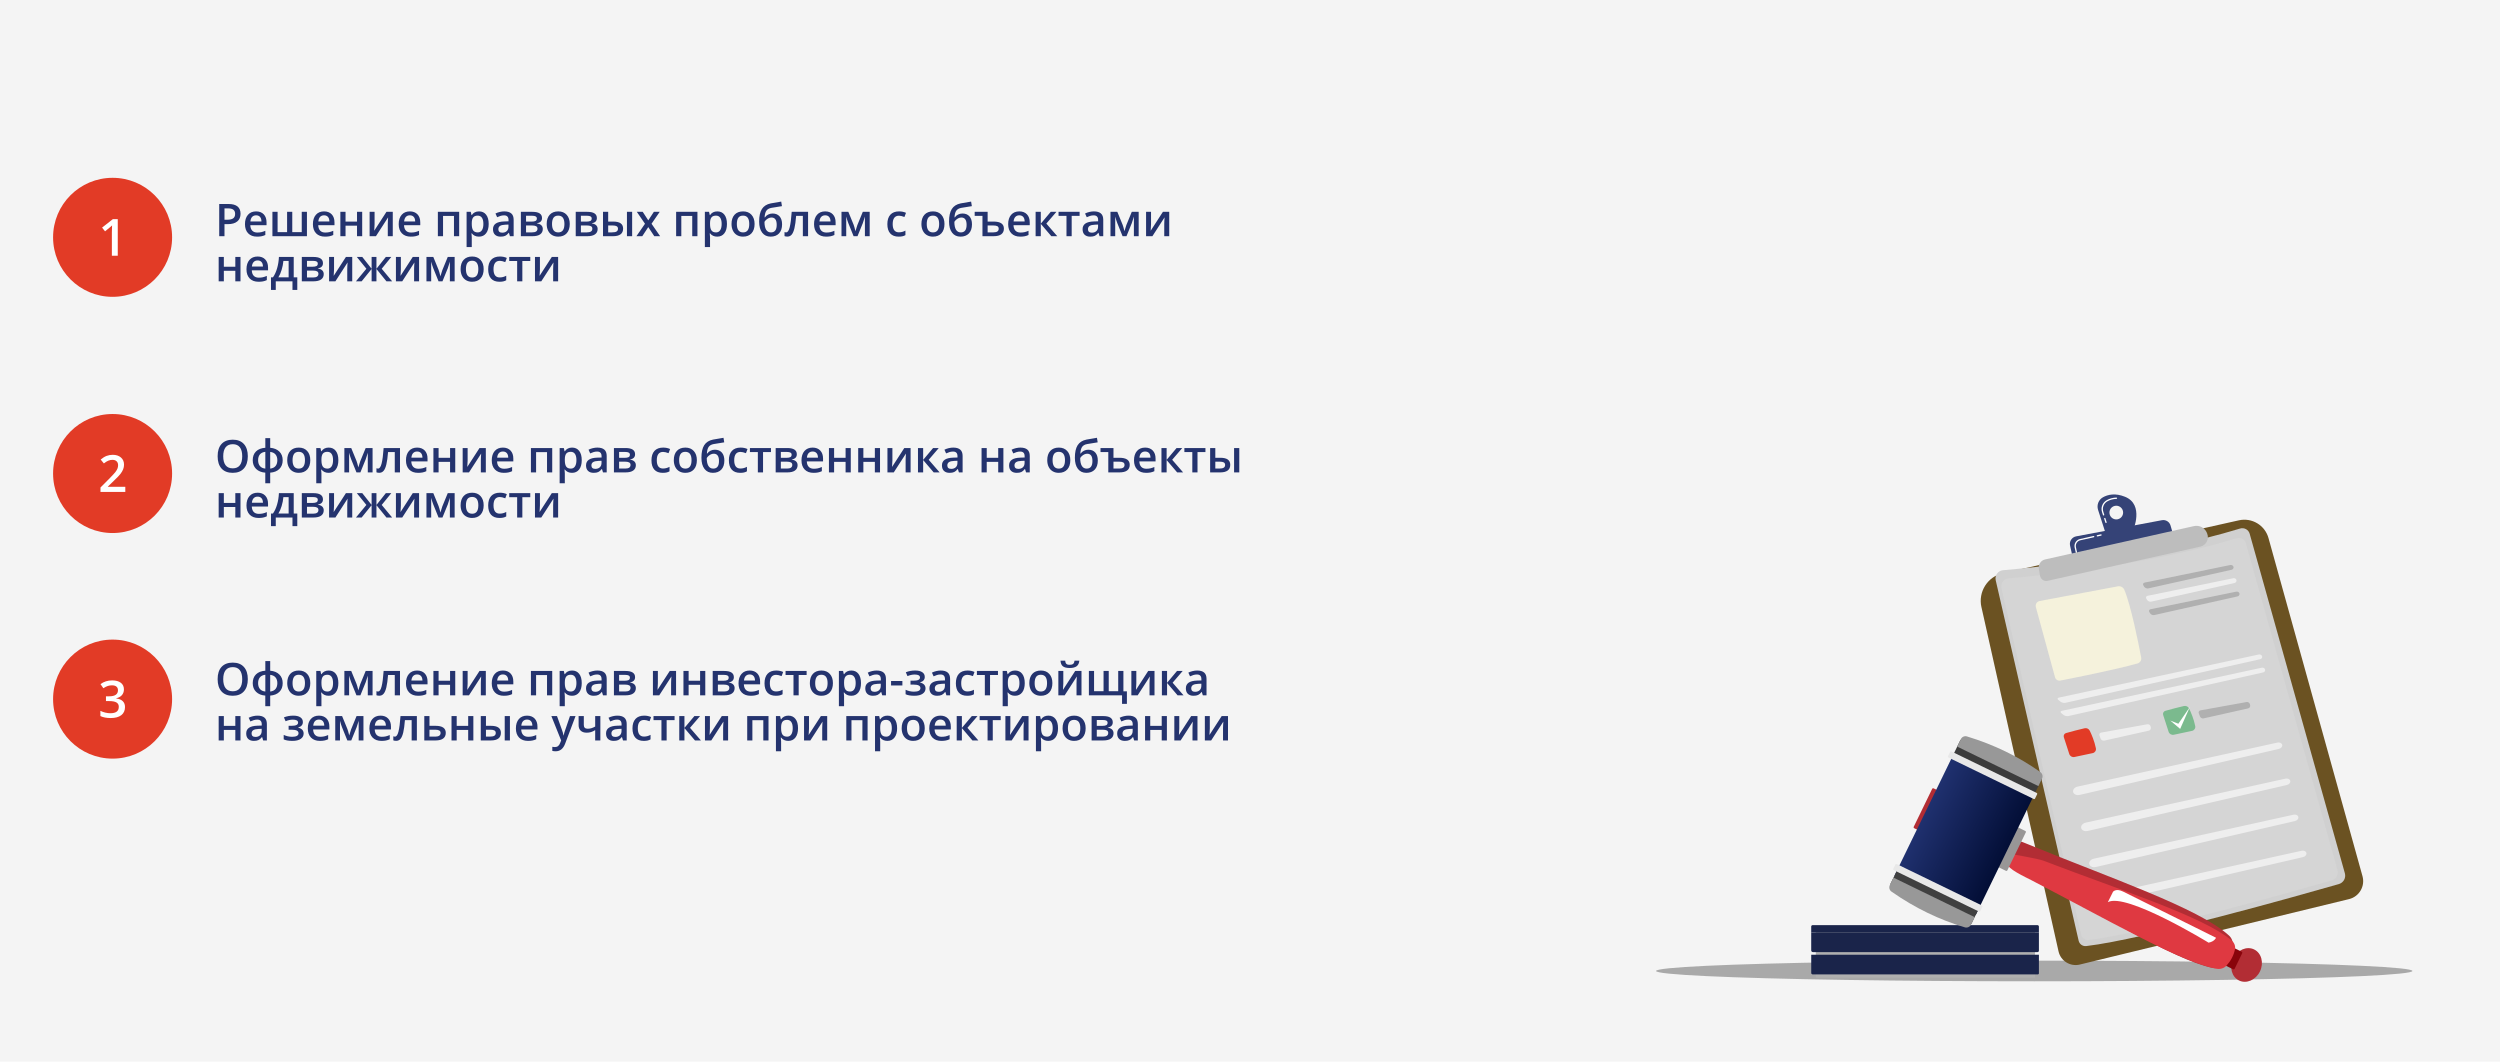 <svg width="942" height="400" viewBox="0 0 942 400" fill="none" xmlns="http://www.w3.org/2000/svg">
<rect width="942" height="400" fill="#F4F4F4"/>
<path d="M90.637 80.533C90.637 81.8 90.222 82.772 89.392 83.447C88.562 84.122 87.38 84.46 85.848 84.46H84.586V89H82.602V76.864H86.097C87.613 76.864 88.747 77.174 89.5 77.794C90.258 78.414 90.637 79.327 90.637 80.533ZM84.586 82.791H85.64C86.658 82.791 87.405 82.614 87.881 82.26C88.357 81.906 88.595 81.352 88.595 80.6C88.595 79.902 88.382 79.382 87.956 79.039C87.53 78.696 86.866 78.524 85.964 78.524H84.586V82.791ZM96.863 89.166C95.435 89.166 94.317 88.751 93.509 87.921C92.707 87.085 92.306 85.937 92.306 84.476C92.306 82.976 92.679 81.798 93.426 80.94C94.173 80.082 95.2 79.653 96.506 79.653C97.718 79.653 98.675 80.021 99.378 80.757C100.081 81.493 100.432 82.506 100.432 83.795V84.85H94.314C94.342 85.741 94.583 86.427 95.037 86.908C95.49 87.384 96.13 87.622 96.954 87.622C97.496 87.622 98 87.572 98.465 87.473C98.935 87.368 99.439 87.196 99.976 86.958V88.543C99.5 88.77 99.018 88.931 98.531 89.025C98.044 89.119 97.488 89.166 96.863 89.166ZM96.506 81.131C95.886 81.131 95.388 81.327 95.012 81.72C94.641 82.113 94.42 82.686 94.348 83.439H98.515C98.504 82.68 98.321 82.108 97.967 81.72C97.613 81.327 97.126 81.131 96.506 81.131ZM115.656 89H102.648V79.819H104.599V87.456H108.177V79.819H110.127V87.456H113.697V79.819H115.656V89ZM122.462 89.166C121.035 89.166 119.917 88.751 119.109 87.921C118.306 87.085 117.905 85.937 117.905 84.476C117.905 82.976 118.279 81.798 119.026 80.94C119.773 80.082 120.799 79.653 122.105 79.653C123.317 79.653 124.275 80.021 124.978 80.757C125.68 81.493 126.032 82.506 126.032 83.795V84.85H119.914C119.942 85.741 120.182 86.427 120.636 86.908C121.09 87.384 121.729 87.622 122.554 87.622C123.096 87.622 123.6 87.572 124.064 87.473C124.535 87.368 125.038 87.196 125.575 86.958V88.543C125.099 88.77 124.618 88.931 124.131 89.025C123.644 89.119 123.088 89.166 122.462 89.166ZM122.105 81.131C121.486 81.131 120.988 81.327 120.611 81.72C120.241 82.113 120.019 82.686 119.947 83.439H124.114C124.103 82.68 123.921 82.108 123.566 81.72C123.212 81.327 122.725 81.131 122.105 81.131ZM130.199 79.819V83.505H134.523V79.819H136.474V89H134.523V85.04H130.199V89H128.248V79.819H130.199ZM141.139 79.819V84.526C141.139 85.074 141.095 85.879 141.006 86.941L145.613 79.819H147.996V89H146.12V84.376C146.12 84.122 146.133 83.71 146.161 83.14C146.194 82.57 146.222 82.155 146.244 81.894L141.654 89H139.271V79.819H141.139ZM154.786 89.166C153.358 89.166 152.24 88.751 151.432 87.921C150.63 87.085 150.229 85.937 150.229 84.476C150.229 82.976 150.602 81.798 151.349 80.94C152.096 80.082 153.123 79.653 154.429 79.653C155.641 79.653 156.598 80.021 157.301 80.757C158.004 81.493 158.355 82.506 158.355 83.795V84.85H152.237C152.265 85.741 152.506 86.427 152.959 86.908C153.413 87.384 154.052 87.622 154.877 87.622C155.419 87.622 155.923 87.572 156.388 87.473C156.858 87.368 157.362 87.196 157.898 86.958V88.543C157.423 88.77 156.941 88.931 156.454 89.025C155.967 89.119 155.411 89.166 154.786 89.166ZM154.429 81.131C153.809 81.131 153.311 81.327 152.935 81.72C152.564 82.113 152.342 82.686 152.271 83.439H156.438C156.426 82.68 156.244 82.108 155.89 81.72C155.535 81.327 155.049 81.131 154.429 81.131ZM173.014 79.819V89H171.055V81.363H166.938V89H164.987V79.819H173.014ZM180.468 89.166C179.306 89.166 178.404 88.748 177.762 87.913H177.646C177.723 88.687 177.762 89.158 177.762 89.324V93.084H175.812V79.819H177.389C177.433 79.991 177.524 80.4 177.663 81.048H177.762C178.371 80.118 179.284 79.653 180.501 79.653C181.647 79.653 182.538 80.068 183.174 80.898C183.816 81.728 184.137 82.893 184.137 84.393C184.137 85.893 183.811 87.063 183.158 87.904C182.51 88.745 181.614 89.166 180.468 89.166ZM179.995 81.247C179.22 81.247 178.653 81.474 178.293 81.928C177.939 82.382 177.762 83.106 177.762 84.103V84.393C177.762 85.511 177.939 86.322 178.293 86.825C178.648 87.323 179.226 87.572 180.028 87.572C180.703 87.572 181.224 87.296 181.589 86.742C181.954 86.189 182.137 85.4 182.137 84.376C182.137 83.347 181.954 82.57 181.589 82.044C181.229 81.513 180.698 81.247 179.995 81.247ZM192.147 89L191.757 87.722H191.691C191.248 88.281 190.803 88.662 190.354 88.867C189.906 89.066 189.331 89.166 188.628 89.166C187.726 89.166 187.02 88.922 186.511 88.436C186.008 87.949 185.756 87.26 185.756 86.369C185.756 85.422 186.107 84.709 186.81 84.227C187.513 83.746 188.584 83.483 190.022 83.439L191.608 83.389V82.899C191.608 82.312 191.47 81.875 191.193 81.587C190.922 81.294 190.498 81.147 189.923 81.147C189.452 81.147 189.001 81.217 188.57 81.355C188.138 81.493 187.723 81.657 187.325 81.845L186.694 80.45C187.192 80.19 187.737 79.994 188.329 79.861C188.921 79.722 189.48 79.653 190.006 79.653C191.174 79.653 192.053 79.908 192.646 80.417C193.243 80.926 193.542 81.726 193.542 82.816V89H192.147ZM189.242 87.672C189.951 87.672 190.518 87.475 190.944 87.082C191.375 86.684 191.591 86.128 191.591 85.414V84.617L190.413 84.667C189.494 84.7 188.824 84.855 188.404 85.132C187.989 85.403 187.781 85.821 187.781 86.385C187.781 86.795 187.903 87.113 188.146 87.34C188.39 87.561 188.755 87.672 189.242 87.672ZM204.233 82.168C204.233 83.253 203.6 83.909 202.333 84.136V84.202C203.041 84.285 203.583 84.509 203.959 84.874C204.336 85.24 204.524 85.713 204.524 86.294C204.524 87.163 204.192 87.832 203.528 88.303C202.869 88.768 201.909 89 200.647 89H196.265V79.819H200.631C203.033 79.819 204.233 80.602 204.233 82.168ZM202.523 86.178C202.523 85.735 202.352 85.422 202.009 85.24C201.666 85.052 201.151 84.957 200.465 84.957H198.215V87.556H200.515C201.854 87.556 202.523 87.096 202.523 86.178ZM202.283 82.335C202.283 81.969 202.139 81.706 201.851 81.546C201.569 81.38 201.146 81.297 200.581 81.297H198.215V83.505H200.291C200.944 83.505 201.439 83.422 201.776 83.256C202.114 83.084 202.283 82.777 202.283 82.335ZM214.684 84.393C214.684 85.893 214.299 87.063 213.53 87.904C212.761 88.745 211.69 89.166 210.318 89.166C209.46 89.166 208.702 88.972 208.043 88.585C207.385 88.198 206.879 87.641 206.524 86.916C206.17 86.192 205.993 85.35 205.993 84.393C205.993 82.904 206.375 81.742 207.139 80.907C207.902 80.071 208.979 79.653 210.368 79.653C211.696 79.653 212.747 80.082 213.522 80.94C214.297 81.792 214.684 82.943 214.684 84.393ZM208.002 84.393C208.002 86.513 208.785 87.572 210.351 87.572C211.901 87.572 212.675 86.513 212.675 84.393C212.675 82.296 211.895 81.247 210.334 81.247C209.515 81.247 208.921 81.518 208.55 82.061C208.185 82.603 208.002 83.38 208.002 84.393ZM224.902 82.168C224.902 83.253 224.269 83.909 223.001 84.136V84.202C223.71 84.285 224.252 84.509 224.628 84.874C225.005 85.24 225.193 85.713 225.193 86.294C225.193 87.163 224.861 87.832 224.197 88.303C223.538 88.768 222.578 89 221.316 89H216.934V79.819H221.3C223.701 79.819 224.902 80.602 224.902 82.168ZM223.192 86.178C223.192 85.735 223.021 85.422 222.678 85.24C222.335 85.052 221.82 84.957 221.134 84.957H218.884V87.556H221.184C222.523 87.556 223.192 87.096 223.192 86.178ZM222.952 82.335C222.952 81.969 222.808 81.706 222.52 81.546C222.238 81.38 221.814 81.297 221.25 81.297H218.884V83.505H220.959C221.612 83.505 222.108 83.422 222.445 83.256C222.783 83.084 222.952 82.777 222.952 82.335ZM229.161 83.488H231.02C232.304 83.488 233.253 83.71 233.867 84.152C234.481 84.595 234.789 85.259 234.789 86.144C234.789 87.091 234.468 87.805 233.826 88.286C233.189 88.762 232.254 89 231.02 89H227.21V79.819H229.161V83.488ZM232.854 86.194C232.854 85.735 232.683 85.414 232.34 85.231C232.002 85.049 231.515 84.957 230.879 84.957H229.161V87.556H230.63C231.416 87.556 231.983 87.445 232.332 87.224C232.68 87.002 232.854 86.659 232.854 86.194ZM238.192 89H236.233V79.819H238.192V89ZM243.031 84.31L239.952 79.819H242.176L244.268 83.032L246.376 79.819H248.584L245.497 84.31L248.742 89H246.534L244.268 85.564L242.01 89H239.802L243.031 84.31ZM262.795 79.819V89H260.836V81.363H256.719V89H254.769V79.819H262.795ZM270.25 89.166C269.087 89.166 268.185 88.748 267.543 87.913H267.427C267.505 88.687 267.543 89.158 267.543 89.324V93.084H265.593V79.819H267.17C267.214 79.991 267.306 80.4 267.444 81.048H267.543C268.152 80.118 269.065 79.653 270.283 79.653C271.428 79.653 272.319 80.068 272.956 80.898C273.597 81.728 273.918 82.893 273.918 84.393C273.918 85.893 273.592 87.063 272.939 87.904C272.292 88.745 271.395 89.166 270.25 89.166ZM269.776 81.247C269.002 81.247 268.434 81.474 268.075 81.928C267.721 82.382 267.543 83.106 267.543 84.103V84.393C267.543 85.511 267.721 86.322 268.075 86.825C268.429 87.323 269.007 87.572 269.81 87.572C270.485 87.572 271.005 87.296 271.37 86.742C271.735 86.189 271.918 85.4 271.918 84.376C271.918 83.347 271.735 82.57 271.37 82.044C271.01 81.513 270.479 81.247 269.776 81.247ZM284.328 84.393C284.328 85.893 283.943 87.063 283.174 87.904C282.405 88.745 281.334 89.166 279.961 89.166C279.104 89.166 278.346 88.972 277.687 88.585C277.028 88.198 276.522 87.641 276.168 86.916C275.814 86.192 275.637 85.35 275.637 84.393C275.637 82.904 276.019 81.742 276.782 80.907C277.546 80.071 278.622 79.653 280.011 79.653C281.339 79.653 282.391 80.082 283.166 80.94C283.94 81.792 284.328 82.943 284.328 84.393ZM277.646 84.393C277.646 86.513 278.429 87.572 279.995 87.572C281.544 87.572 282.319 86.513 282.319 84.393C282.319 82.296 281.539 81.247 279.978 81.247C279.159 81.247 278.564 81.518 278.193 82.061C277.828 82.603 277.646 83.38 277.646 84.393ZM286.046 83.488C286.046 81.441 286.392 79.866 287.083 78.765C287.781 77.664 288.888 76.956 290.404 76.64C291.549 76.408 292.869 76.181 294.363 75.96L294.637 77.678C292.822 77.954 291.494 78.17 290.653 78.325C289.784 78.486 289.156 78.843 288.769 79.396C288.387 79.949 288.165 80.782 288.104 81.894H288.229C288.544 81.435 288.957 81.081 289.466 80.832C289.975 80.578 290.52 80.45 291.101 80.45C292.23 80.45 293.11 80.807 293.741 81.521C294.372 82.235 294.687 83.237 294.687 84.526C294.687 86.003 294.302 87.146 293.533 87.954C292.77 88.762 291.71 89.166 290.354 89.166C289.009 89.166 287.955 88.668 287.191 87.672C286.428 86.676 286.046 85.281 286.046 83.488ZM290.487 87.572C291.937 87.572 292.662 86.62 292.662 84.717C292.662 82.88 292.006 81.961 290.694 81.961C290.335 81.961 289.986 82.038 289.648 82.193C289.311 82.348 288.998 82.553 288.71 82.808C288.428 83.062 288.21 83.325 288.055 83.596C288.055 84.902 288.262 85.893 288.677 86.568C289.092 87.237 289.695 87.572 290.487 87.572ZM304.482 89H302.515V81.347H299.983C299.828 83.317 299.618 84.855 299.352 85.962C299.092 87.069 298.749 87.877 298.323 88.386C297.902 88.895 297.354 89.149 296.679 89.149C296.253 89.149 295.896 89.088 295.608 88.967V87.439C295.813 87.517 296.018 87.556 296.223 87.556C296.787 87.556 297.23 86.922 297.551 85.655C297.877 84.382 298.132 82.437 298.314 79.819H304.482V89ZM311.289 89.166C309.861 89.166 308.743 88.751 307.935 87.921C307.133 87.085 306.731 85.937 306.731 84.476C306.731 82.976 307.105 81.798 307.852 80.94C308.599 80.082 309.626 79.653 310.932 79.653C312.144 79.653 313.101 80.021 313.804 80.757C314.507 81.493 314.858 82.506 314.858 83.795V84.85H308.74C308.768 85.741 309.009 86.427 309.462 86.908C309.916 87.384 310.555 87.622 311.38 87.622C311.922 87.622 312.426 87.572 312.891 87.473C313.361 87.368 313.865 87.196 314.401 86.958V88.543C313.925 88.77 313.444 88.931 312.957 89.025C312.47 89.119 311.914 89.166 311.289 89.166ZM310.932 81.131C310.312 81.131 309.814 81.327 309.438 81.72C309.067 82.113 308.845 82.686 308.773 83.439H312.94C312.929 82.68 312.747 82.108 312.393 81.72C312.038 81.327 311.551 81.131 310.932 81.131ZM322.345 87.132L322.453 86.734C322.68 85.909 322.876 85.276 323.042 84.833L325.101 79.819H327.699V89H325.898V81.587L325.749 82.085C325.5 82.976 325.289 83.632 325.118 84.053L323.109 89H321.631L319.623 84.019C319.346 83.3 319.091 82.489 318.859 81.587V89H317.074V79.819H319.656L321.648 84.684C321.825 85.132 322.057 85.948 322.345 87.132ZM338.606 89.166C337.217 89.166 336.16 88.762 335.436 87.954C334.716 87.141 334.356 85.976 334.356 84.46C334.356 82.915 334.733 81.728 335.485 80.898C336.243 80.068 337.336 79.653 338.764 79.653C339.733 79.653 340.604 79.833 341.379 80.193L340.79 81.762C339.965 81.441 339.284 81.28 338.748 81.28C337.159 81.28 336.365 82.335 336.365 84.443C336.365 85.472 336.562 86.247 336.955 86.767C337.353 87.282 337.934 87.539 338.698 87.539C339.567 87.539 340.388 87.323 341.163 86.892V88.593C340.814 88.798 340.441 88.945 340.042 89.033C339.65 89.122 339.171 89.166 338.606 89.166ZM355.88 84.393C355.88 85.893 355.496 87.063 354.727 87.904C353.957 88.745 352.887 89.166 351.514 89.166C350.656 89.166 349.898 88.972 349.24 88.585C348.581 88.198 348.075 87.641 347.721 86.916C347.367 86.192 347.189 85.35 347.189 84.393C347.189 82.904 347.571 81.742 348.335 80.907C349.099 80.071 350.175 79.653 351.564 79.653C352.892 79.653 353.944 80.082 354.718 80.94C355.493 81.792 355.88 82.943 355.88 84.393ZM349.198 84.393C349.198 86.513 349.981 87.572 351.547 87.572C353.097 87.572 353.872 86.513 353.872 84.393C353.872 82.296 353.091 81.247 351.531 81.247C350.712 81.247 350.117 81.518 349.746 82.061C349.381 82.603 349.198 83.38 349.198 84.393ZM357.599 83.488C357.599 81.441 357.944 79.866 358.636 78.765C359.333 77.664 360.44 76.956 361.957 76.64C363.102 76.408 364.422 76.181 365.916 75.96L366.19 77.678C364.375 77.954 363.047 78.17 362.206 78.325C361.337 78.486 360.709 78.843 360.321 79.396C359.939 79.949 359.718 80.782 359.657 81.894H359.782C360.097 81.435 360.509 81.081 361.019 80.832C361.528 80.578 362.073 80.45 362.654 80.45C363.783 80.45 364.663 80.807 365.293 81.521C365.924 82.235 366.24 83.237 366.24 84.526C366.24 86.003 365.855 87.146 365.086 87.954C364.322 88.762 363.263 89.166 361.907 89.166C360.562 89.166 359.508 88.668 358.744 87.672C357.98 86.676 357.599 85.281 357.599 83.488ZM362.04 87.572C363.489 87.572 364.214 86.62 364.214 84.717C364.214 82.88 363.559 81.961 362.247 81.961C361.887 81.961 361.539 82.038 361.201 82.193C360.864 82.348 360.551 82.553 360.263 82.808C359.981 83.062 359.762 83.325 359.607 83.596C359.607 84.902 359.815 85.893 360.23 86.568C360.645 87.237 361.248 87.572 362.04 87.572ZM372.142 79.819V83.488H374.333C375.667 83.488 376.654 83.71 377.296 84.152C377.944 84.595 378.268 85.259 378.268 86.144C378.268 87.08 377.941 87.791 377.288 88.278C376.635 88.759 375.664 89 374.375 89H370.191V81.347H367.261V79.819H372.142ZM376.309 86.194C376.309 85.735 376.14 85.414 375.802 85.231C375.47 85.049 374.964 84.957 374.283 84.957H372.142V87.556H374.333C375.65 87.556 376.309 87.102 376.309 86.194ZM384.435 89.166C383.007 89.166 381.889 88.751 381.082 87.921C380.279 87.085 379.878 85.937 379.878 84.476C379.878 82.976 380.251 81.798 380.999 80.94C381.746 80.082 382.772 79.653 384.078 79.653C385.29 79.653 386.247 80.021 386.95 80.757C387.653 81.493 388.004 82.506 388.004 83.795V84.85H381.887C381.914 85.741 382.155 86.427 382.609 86.908C383.063 87.384 383.702 87.622 384.526 87.622C385.069 87.622 385.572 87.572 386.037 87.473C386.507 87.368 387.011 87.196 387.548 86.958V88.543C387.072 88.77 386.59 88.931 386.104 89.025C385.617 89.119 385.06 89.166 384.435 89.166ZM384.078 81.131C383.458 81.131 382.96 81.327 382.584 81.72C382.213 82.113 381.992 82.686 381.92 83.439H386.087C386.076 82.68 385.893 82.108 385.539 81.72C385.185 81.327 384.698 81.131 384.078 81.131ZM395.915 79.819H398.057L394.263 84.244L398.38 89H396.139L392.171 84.343V89H390.221V79.819H392.171V84.277L395.915 79.819ZM406.797 79.819V81.347H403.809V89H401.85V81.347H398.862V79.819H406.797ZM414.31 89L413.919 87.722H413.853C413.41 88.281 412.965 88.662 412.517 88.867C412.068 89.066 411.493 89.166 410.79 89.166C409.888 89.166 409.182 88.922 408.673 88.436C408.17 87.949 407.918 87.26 407.918 86.369C407.918 85.422 408.269 84.709 408.972 84.227C409.675 83.746 410.746 83.483 412.185 83.439L413.77 83.389V82.899C413.77 82.312 413.632 81.875 413.355 81.587C413.084 81.294 412.66 81.147 412.085 81.147C411.615 81.147 411.164 81.217 410.732 81.355C410.3 81.493 409.885 81.657 409.487 81.845L408.856 80.45C409.354 80.19 409.899 79.994 410.491 79.861C411.083 79.722 411.642 79.653 412.168 79.653C413.336 79.653 414.215 79.908 414.808 80.417C415.405 80.926 415.704 81.726 415.704 82.816V89H414.31ZM411.404 87.672C412.113 87.672 412.68 87.475 413.106 87.082C413.538 86.684 413.753 86.128 413.753 85.414V84.617L412.575 84.667C411.656 84.7 410.986 84.855 410.566 85.132C410.151 85.403 409.943 85.821 409.943 86.385C409.943 86.795 410.065 87.113 410.309 87.34C410.552 87.561 410.917 87.672 411.404 87.672ZM423.698 87.132L423.806 86.734C424.033 85.909 424.229 85.276 424.395 84.833L426.454 79.819H429.052V89H427.25V81.587L427.101 82.085C426.852 82.976 426.642 83.632 426.47 84.053L424.461 89H422.984L420.975 84.019C420.698 83.3 420.444 82.489 420.211 81.587V89H418.427V79.819H421.008L423 84.684C423.178 85.132 423.41 85.948 423.698 87.132ZM433.708 79.819V84.526C433.708 85.074 433.664 85.879 433.576 86.941L438.183 79.819H440.565V89H438.689V84.376C438.689 84.122 438.703 83.71 438.73 83.14C438.764 82.57 438.791 82.155 438.813 81.894L434.223 89H431.841V79.819H433.708ZM84.345 96.819V100.505H88.67V96.819H90.621V106H88.67V102.041H84.345V106H82.394V96.819H84.345ZM97.427 106.166C95.999 106.166 94.882 105.751 94.074 104.921C93.271 104.085 92.87 102.937 92.87 101.476C92.87 99.976 93.244 98.798 93.991 97.94C94.738 97.082 95.764 96.653 97.07 96.653C98.282 96.653 99.24 97.021 99.942 97.757C100.645 98.493 100.997 99.506 100.997 100.795V101.85H94.879C94.907 102.741 95.147 103.427 95.601 103.908C96.055 104.384 96.694 104.622 97.519 104.622C98.061 104.622 98.564 104.572 99.029 104.473C99.5 104.368 100.003 104.196 100.54 103.958V105.543C100.064 105.77 99.583 105.931 99.096 106.025C98.609 106.119 98.053 106.166 97.427 106.166ZM97.07 98.131C96.451 98.131 95.953 98.327 95.576 98.72C95.205 99.113 94.984 99.686 94.912 100.438H99.079C99.068 99.68 98.885 99.108 98.531 98.72C98.177 98.327 97.69 98.131 97.07 98.131ZM112.02 109.246H110.202V106H103.91V109.246H102.109V104.489H102.856C103.509 103.554 104.026 102.425 104.408 101.103C104.796 99.774 105.025 98.347 105.097 96.819H110.675V104.489H112.02V109.246ZM108.758 104.489V98.314H106.782C106.677 99.454 106.456 100.577 106.118 101.684C105.786 102.79 105.379 103.726 104.898 104.489H108.758ZM121.69 99.168C121.69 100.253 121.057 100.909 119.79 101.136V101.202C120.498 101.285 121.04 101.509 121.417 101.875C121.793 102.24 121.981 102.713 121.981 103.294C121.981 104.163 121.649 104.832 120.985 105.303C120.326 105.768 119.366 106 118.104 106H113.722V96.819H118.088C120.49 96.819 121.69 97.602 121.69 99.168ZM119.98 103.178C119.98 102.735 119.809 102.422 119.466 102.24C119.123 102.052 118.608 101.958 117.922 101.958H115.672V104.556H117.972C119.311 104.556 119.98 104.096 119.98 103.178ZM119.74 99.335C119.74 98.969 119.596 98.706 119.308 98.546C119.026 98.38 118.603 98.297 118.038 98.297H115.672V100.505H117.748C118.401 100.505 118.896 100.422 119.233 100.256C119.571 100.084 119.74 99.777 119.74 99.335ZM125.866 96.819V101.526C125.866 102.074 125.821 102.879 125.733 103.941L130.34 96.819H132.722V106H130.846V101.376C130.846 101.122 130.86 100.71 130.888 100.14C130.921 99.57 130.949 99.155 130.971 98.894L126.38 106H123.998V96.819H125.866ZM140.027 101.277V96.819H141.845V101.277L145.381 96.819H147.439L143.829 101.26L147.763 106H145.613L141.845 101.343V106H140.027V101.343L136.267 106H134.125L138.051 101.26L134.449 96.819H136.507L140.027 101.277ZM151.05 96.819V101.526C151.05 102.074 151.006 102.879 150.917 103.941L155.524 96.819H157.907V106H156.031V101.376C156.031 101.122 156.045 100.71 156.072 100.14C156.105 99.57 156.133 99.155 156.155 98.894L151.565 106H149.183V96.819H151.05ZM165.958 104.132L166.066 103.734C166.293 102.909 166.49 102.276 166.656 101.833L168.714 96.819H171.312V106H169.511V98.587L169.362 99.085C169.113 99.976 168.903 100.632 168.731 101.053L166.722 106H165.245L163.236 101.02C162.959 100.3 162.705 99.489 162.472 98.587V106H160.688V96.819H163.269L165.261 101.684C165.438 102.132 165.671 102.948 165.958 104.132ZM182.245 101.393C182.245 102.893 181.86 104.063 181.091 104.904C180.322 105.745 179.251 106.166 177.878 106.166C177.021 106.166 176.263 105.972 175.604 105.585C174.945 105.198 174.439 104.641 174.085 103.917C173.731 103.192 173.554 102.35 173.554 101.393C173.554 99.904 173.936 98.742 174.699 97.907C175.463 97.071 176.539 96.653 177.928 96.653C179.256 96.653 180.308 97.082 181.083 97.94C181.857 98.792 182.245 99.943 182.245 101.393ZM175.562 101.393C175.562 103.513 176.346 104.572 177.912 104.572C179.461 104.572 180.236 103.513 180.236 101.393C180.236 99.296 179.456 98.247 177.895 98.247C177.076 98.247 176.481 98.518 176.11 99.061C175.745 99.603 175.562 100.38 175.562 101.393ZM188.196 106.166C186.807 106.166 185.75 105.762 185.025 104.954C184.306 104.141 183.946 102.976 183.946 101.459C183.946 99.915 184.323 98.728 185.075 97.898C185.833 97.068 186.926 96.653 188.354 96.653C189.322 96.653 190.194 96.833 190.969 97.193L190.379 98.762C189.555 98.441 188.874 98.28 188.337 98.28C186.749 98.28 185.955 99.335 185.955 101.443C185.955 102.472 186.152 103.247 186.544 103.767C186.943 104.282 187.524 104.539 188.288 104.539C189.156 104.539 189.978 104.323 190.753 103.892V105.593C190.404 105.798 190.031 105.945 189.632 106.033C189.239 106.122 188.761 106.166 188.196 106.166ZM199.809 96.819V98.347H196.821V106H194.862V98.347H191.874V96.819H199.809ZM203.445 96.819V101.526C203.445 102.074 203.401 102.879 203.312 103.941L207.919 96.819H210.301V106H208.425V101.376C208.425 101.122 208.439 100.71 208.467 100.14C208.5 99.57 208.528 99.155 208.55 98.894L203.959 106H201.577V96.819H203.445Z" fill="#24336E"/>
<path d="M93.376 255.916C93.376 257.891 92.881 259.427 91.891 260.522C90.906 261.618 89.508 262.166 87.699 262.166C85.867 262.166 84.459 261.624 83.474 260.539C82.494 259.449 82.004 257.902 82.004 255.899C82.004 253.896 82.497 252.357 83.482 251.284C84.472 250.21 85.884 249.673 87.715 249.673C89.519 249.673 90.914 250.218 91.899 251.309C92.884 252.399 93.376 253.934 93.376 255.916ZM84.113 255.916C84.113 257.41 84.414 258.544 85.018 259.319C85.621 260.088 86.514 260.473 87.699 260.473C88.877 260.473 89.766 260.091 90.363 259.327C90.966 258.563 91.268 257.426 91.268 255.916C91.268 254.427 90.969 253.298 90.372 252.529C89.779 251.76 88.894 251.375 87.715 251.375C86.526 251.375 85.626 251.76 85.018 252.529C84.414 253.298 84.113 254.427 84.113 255.916ZM106.517 257.41C106.517 258.788 106.099 259.886 105.263 260.705C104.433 261.524 103.282 261.989 101.81 262.1V266.084H99.959V262.1C98.504 261.989 97.35 261.519 96.498 260.688C95.651 259.853 95.228 258.76 95.228 257.41C95.228 256.01 95.64 254.906 96.464 254.098C97.289 253.284 98.459 252.825 99.976 252.72V249.084H101.81V252.72C103.282 252.853 104.433 253.331 105.263 254.156C106.099 254.98 106.517 256.065 106.517 257.41ZM97.253 257.41C97.253 258.317 97.48 259.048 97.934 259.601C98.387 260.154 99.068 260.478 99.976 260.572V254.247C99.062 254.352 98.379 254.679 97.925 255.227C97.477 255.774 97.253 256.502 97.253 257.41ZM104.5 257.41C104.5 256.513 104.273 255.794 103.819 255.251C103.371 254.709 102.701 254.385 101.81 254.28V260.572C102.712 260.467 103.384 260.141 103.827 259.593C104.275 259.039 104.5 258.312 104.5 257.41ZM116.917 257.393C116.917 258.893 116.533 260.063 115.764 260.904C114.994 261.745 113.924 262.166 112.551 262.166C111.694 262.166 110.935 261.972 110.277 261.585C109.618 261.198 109.112 260.641 108.758 259.917C108.404 259.192 108.227 258.35 108.227 257.393C108.227 255.904 108.608 254.742 109.372 253.907C110.136 253.071 111.212 252.653 112.601 252.653C113.929 252.653 114.981 253.082 115.755 253.94C116.53 254.792 116.917 255.943 116.917 257.393ZM110.235 257.393C110.235 259.513 111.018 260.572 112.584 260.572C114.134 260.572 114.909 259.513 114.909 257.393C114.909 255.296 114.128 254.247 112.568 254.247C111.749 254.247 111.154 254.518 110.783 255.061C110.418 255.603 110.235 256.38 110.235 257.393ZM123.824 262.166C122.662 262.166 121.76 261.748 121.118 260.913H121.001C121.079 261.687 121.118 262.158 121.118 262.324V266.084H119.167V252.819H120.744C120.788 252.991 120.88 253.4 121.018 254.048H121.118C121.726 253.118 122.639 252.653 123.857 252.653C125.002 252.653 125.893 253.068 126.53 253.898C127.172 254.729 127.493 255.893 127.493 257.393C127.493 258.893 127.166 260.063 126.513 260.904C125.866 261.745 124.969 262.166 123.824 262.166ZM123.351 254.247C122.576 254.247 122.009 254.474 121.649 254.928C121.295 255.382 121.118 256.106 121.118 257.103V257.393C121.118 258.511 121.295 259.322 121.649 259.825C122.003 260.323 122.581 260.572 123.384 260.572C124.059 260.572 124.579 260.296 124.944 259.742C125.31 259.189 125.492 258.4 125.492 257.376C125.492 256.347 125.31 255.57 124.944 255.044C124.585 254.513 124.053 254.247 123.351 254.247ZM135.03 260.132L135.138 259.734C135.365 258.909 135.561 258.276 135.727 257.833L137.786 252.819H140.384V262H138.583V254.587L138.433 255.085C138.184 255.976 137.974 256.632 137.802 257.053L135.793 262H134.316L132.307 257.02C132.03 256.3 131.776 255.489 131.543 254.587V262H129.759V252.819H132.34L134.333 257.684C134.51 258.132 134.742 258.948 135.03 260.132ZM150.718 262H148.751V254.347H146.219C146.064 256.317 145.854 257.855 145.588 258.962C145.328 260.069 144.985 260.877 144.559 261.386C144.139 261.895 143.591 262.149 142.916 262.149C142.489 262.149 142.132 262.089 141.845 261.967V260.439C142.049 260.517 142.254 260.556 142.459 260.556C143.023 260.556 143.466 259.922 143.787 258.655C144.114 257.382 144.368 255.437 144.551 252.819H150.718V262ZM157.525 262.166C156.097 262.166 154.979 261.751 154.171 260.921C153.369 260.085 152.968 258.937 152.968 257.476C152.968 255.976 153.341 254.798 154.088 253.94C154.835 253.082 155.862 252.653 157.168 252.653C158.38 252.653 159.337 253.021 160.04 253.757C160.743 254.493 161.094 255.506 161.094 256.795V257.85H154.977C155.004 258.741 155.245 259.427 155.699 259.908C156.153 260.384 156.792 260.622 157.616 260.622C158.159 260.622 158.662 260.572 159.127 260.473C159.597 260.368 160.101 260.196 160.638 259.958V261.543C160.162 261.77 159.68 261.931 159.193 262.025C158.706 262.119 158.15 262.166 157.525 262.166ZM157.168 254.131C156.548 254.131 156.05 254.327 155.674 254.72C155.303 255.113 155.082 255.686 155.01 256.438H159.177C159.166 255.68 158.983 255.108 158.629 254.72C158.275 254.327 157.788 254.131 157.168 254.131ZM165.261 252.819V256.505H169.586V252.819H171.537V262H169.586V258.041H165.261V262H163.311V252.819H165.261ZM176.202 252.819V257.526C176.202 258.074 176.157 258.879 176.069 259.941L180.676 252.819H183.058V262H181.182V257.376C181.182 257.122 181.196 256.71 181.224 256.14C181.257 255.57 181.285 255.155 181.307 254.895L176.716 262H174.334V252.819H176.202ZM189.848 262.166C188.42 262.166 187.303 261.751 186.495 260.921C185.692 260.085 185.291 258.937 185.291 257.476C185.291 255.976 185.665 254.798 186.412 253.94C187.159 253.082 188.185 252.653 189.491 252.653C190.703 252.653 191.66 253.021 192.363 253.757C193.066 254.493 193.417 255.506 193.417 256.795V257.85H187.3C187.327 258.741 187.568 259.427 188.022 259.908C188.476 260.384 189.115 260.622 189.939 260.622C190.482 260.622 190.985 260.572 191.45 260.473C191.921 260.368 192.424 260.196 192.961 259.958V261.543C192.485 261.77 192.004 261.931 191.517 262.025C191.03 262.119 190.473 262.166 189.848 262.166ZM189.491 254.131C188.871 254.131 188.373 254.327 187.997 254.72C187.626 255.113 187.405 255.686 187.333 256.438H191.5C191.489 255.68 191.306 255.108 190.952 254.72C190.598 254.327 190.111 254.131 189.491 254.131ZM208.077 252.819V262H206.118V254.363H202V262H200.05V252.819H208.077ZM215.531 262.166C214.369 262.166 213.467 261.748 212.825 260.913H212.708C212.786 261.687 212.825 262.158 212.825 262.324V266.084H210.874V252.819H212.451C212.495 252.991 212.587 253.4 212.725 254.048H212.825C213.433 253.118 214.347 252.653 215.564 252.653C216.709 252.653 217.6 253.068 218.237 253.898C218.879 254.729 219.2 255.893 219.2 257.393C219.2 258.893 218.873 260.063 218.22 260.904C217.573 261.745 216.676 262.166 215.531 262.166ZM215.058 254.247C214.283 254.247 213.716 254.474 213.356 254.928C213.002 255.382 212.825 256.106 212.825 257.103V257.393C212.825 258.511 213.002 259.322 213.356 259.825C213.71 260.323 214.288 260.572 215.091 260.572C215.766 260.572 216.286 260.296 216.651 259.742C217.017 259.189 217.199 258.4 217.199 257.376C217.199 256.347 217.017 255.57 216.651 255.044C216.292 254.513 215.76 254.247 215.058 254.247ZM227.21 262L226.82 260.722H226.753C226.311 261.281 225.865 261.662 225.417 261.867C224.969 262.066 224.393 262.166 223.69 262.166C222.788 262.166 222.083 261.923 221.574 261.436C221.07 260.949 220.818 260.26 220.818 259.369C220.818 258.422 221.17 257.708 221.873 257.227C222.575 256.746 223.646 256.483 225.085 256.438L226.67 256.389V255.899C226.67 255.312 226.532 254.875 226.255 254.587C225.984 254.294 225.561 254.147 224.985 254.147C224.515 254.147 224.064 254.217 223.632 254.355C223.201 254.493 222.786 254.657 222.387 254.845L221.756 253.45C222.254 253.19 222.799 252.994 223.392 252.861C223.984 252.722 224.543 252.653 225.068 252.653C226.236 252.653 227.116 252.908 227.708 253.417C228.306 253.926 228.604 254.726 228.604 255.816V262H227.21ZM224.305 260.672C225.013 260.672 225.58 260.475 226.006 260.083C226.438 259.684 226.654 259.128 226.654 258.414V257.617L225.475 257.667C224.556 257.7 223.887 257.855 223.466 258.132C223.051 258.403 222.844 258.821 222.844 259.385C222.844 259.795 222.965 260.113 223.209 260.34C223.452 260.561 223.818 260.672 224.305 260.672ZM239.296 255.168C239.296 256.253 238.662 256.909 237.395 257.136V257.202C238.103 257.285 238.646 257.509 239.022 257.875C239.398 258.24 239.586 258.713 239.586 259.294C239.586 260.163 239.254 260.832 238.59 261.303C237.932 261.768 236.972 262 235.71 262H231.327V252.819H235.693C238.095 252.819 239.296 253.602 239.296 255.168ZM237.586 259.178C237.586 258.735 237.414 258.422 237.071 258.24C236.728 258.052 236.214 257.958 235.527 257.958H233.278V260.556H235.577C236.916 260.556 237.586 260.096 237.586 259.178ZM237.345 255.334C237.345 254.969 237.201 254.706 236.914 254.546C236.631 254.38 236.208 254.297 235.644 254.297H233.278V256.505H235.353C236.006 256.505 236.501 256.422 236.839 256.256C237.176 256.084 237.345 255.777 237.345 255.334ZM247.887 252.819V257.526C247.887 258.074 247.843 258.879 247.754 259.941L252.361 252.819H254.744V262H252.868V257.376C252.868 257.122 252.882 256.71 252.909 256.14C252.942 255.57 252.97 255.155 252.992 254.895L248.402 262H246.02V252.819H247.887ZM259.475 252.819V256.505H263.8V252.819H265.75V262H263.8V258.041H259.475V262H257.524V252.819H259.475ZM276.517 255.168C276.517 256.253 275.883 256.909 274.616 257.136V257.202C275.324 257.285 275.866 257.509 276.243 257.875C276.619 258.24 276.807 258.713 276.807 259.294C276.807 260.163 276.475 260.832 275.811 261.303C275.153 261.768 274.192 262 272.931 262H268.548V252.819H272.914C275.316 252.819 276.517 253.602 276.517 255.168ZM274.807 259.178C274.807 258.735 274.635 258.422 274.292 258.24C273.949 258.052 273.434 257.958 272.748 257.958H270.499V260.556H272.798C274.137 260.556 274.807 260.096 274.807 259.178ZM274.566 255.334C274.566 254.969 274.422 254.706 274.134 254.546C273.852 254.38 273.429 254.297 272.864 254.297H270.499V256.505H272.574C273.227 256.505 273.722 256.422 274.06 256.256C274.397 256.084 274.566 255.777 274.566 255.334ZM282.833 262.166C281.406 262.166 280.288 261.751 279.48 260.921C278.678 260.085 278.276 258.937 278.276 257.476C278.276 255.976 278.65 254.798 279.397 253.94C280.144 253.082 281.171 252.653 282.477 252.653C283.688 252.653 284.646 253.021 285.349 253.757C286.051 254.493 286.403 255.506 286.403 256.795V257.85H280.285C280.313 258.741 280.554 259.427 281.007 259.908C281.461 260.384 282.1 260.622 282.925 260.622C283.467 260.622 283.971 260.572 284.436 260.473C284.906 260.368 285.41 260.196 285.946 259.958V261.543C285.47 261.77 284.989 261.931 284.502 262.025C284.015 262.119 283.459 262.166 282.833 262.166ZM282.477 254.131C281.857 254.131 281.359 254.327 280.982 254.72C280.612 255.113 280.39 255.686 280.318 256.438H284.485C284.474 255.68 284.292 255.108 283.938 254.72C283.583 254.327 283.096 254.131 282.477 254.131ZM292.321 262.166C290.932 262.166 289.875 261.762 289.15 260.954C288.431 260.141 288.071 258.976 288.071 257.459C288.071 255.916 288.448 254.729 289.2 253.898C289.958 253.068 291.051 252.653 292.479 252.653C293.447 252.653 294.319 252.833 295.094 253.193L294.504 254.762C293.68 254.441 292.999 254.28 292.462 254.28C290.874 254.28 290.08 255.334 290.08 257.443C290.08 258.472 290.277 259.247 290.669 259.767C291.068 260.282 291.649 260.539 292.413 260.539C293.281 260.539 294.103 260.323 294.878 259.892V261.593C294.529 261.798 294.156 261.945 293.757 262.033C293.364 262.122 292.886 262.166 292.321 262.166ZM303.934 252.819V254.347H300.946V262H298.987V254.347H295.999V252.819H303.934ZM313.845 257.393C313.845 258.893 313.461 260.063 312.691 260.904C311.922 261.745 310.851 262.166 309.479 262.166C308.621 262.166 307.863 261.972 307.205 261.585C306.546 261.198 306.04 260.641 305.686 259.917C305.331 259.192 305.154 258.35 305.154 257.393C305.154 255.904 305.536 254.742 306.3 253.907C307.063 253.071 308.14 252.653 309.529 252.653C310.857 252.653 311.908 253.082 312.683 253.94C313.458 254.792 313.845 255.943 313.845 257.393ZM307.163 257.393C307.163 259.513 307.946 260.572 309.512 260.572C311.062 260.572 311.836 259.513 311.836 257.393C311.836 255.296 311.056 254.247 309.496 254.247C308.677 254.247 308.082 254.518 307.711 255.061C307.346 255.603 307.163 256.38 307.163 257.393ZM320.751 262.166C319.589 262.166 318.687 261.748 318.045 260.913H317.929C318.007 261.687 318.045 262.158 318.045 262.324V266.084H316.095V252.819H317.672C317.716 252.991 317.807 253.4 317.946 254.048H318.045C318.654 253.118 319.567 252.653 320.785 252.653C321.93 252.653 322.821 253.068 323.458 253.898C324.099 254.729 324.42 255.893 324.42 257.393C324.42 258.893 324.094 260.063 323.441 260.904C322.793 261.745 321.897 262.166 320.751 262.166ZM320.278 254.247C319.504 254.247 318.936 254.474 318.577 254.928C318.222 255.382 318.045 256.106 318.045 257.103V257.393C318.045 258.511 318.222 259.322 318.577 259.825C318.931 260.323 319.509 260.572 320.312 260.572C320.987 260.572 321.507 260.296 321.872 259.742C322.237 259.189 322.42 258.4 322.42 257.376C322.42 256.347 322.237 255.57 321.872 255.044C321.512 254.513 320.981 254.247 320.278 254.247ZM332.431 262L332.041 260.722H331.974C331.531 261.281 331.086 261.662 330.638 261.867C330.189 262.066 329.614 262.166 328.911 262.166C328.009 262.166 327.304 261.923 326.794 261.436C326.291 260.949 326.039 260.26 326.039 259.369C326.039 258.422 326.39 257.708 327.093 257.227C327.796 256.746 328.867 256.483 330.306 256.438L331.891 256.389V255.899C331.891 255.312 331.753 254.875 331.476 254.587C331.205 254.294 330.782 254.147 330.206 254.147C329.736 254.147 329.285 254.217 328.853 254.355C328.421 254.493 328.006 254.657 327.608 254.845L326.977 253.45C327.475 253.19 328.02 252.994 328.612 252.861C329.204 252.722 329.763 252.653 330.289 252.653C331.457 252.653 332.337 252.908 332.929 253.417C333.526 253.926 333.825 254.726 333.825 255.816V262H332.431ZM329.525 260.672C330.234 260.672 330.801 260.475 331.227 260.083C331.659 259.684 331.875 259.128 331.875 258.414V257.617L330.696 257.667C329.777 257.7 329.108 257.855 328.687 258.132C328.272 258.403 328.064 258.821 328.064 259.385C328.064 259.795 328.186 260.113 328.43 260.34C328.673 260.561 329.038 260.672 329.525 260.672ZM335.751 258.273V256.613H340.018V258.273H335.751ZM344.052 256.488C344.943 256.488 345.598 256.391 346.019 256.198C346.44 255.999 346.65 255.694 346.65 255.285C346.65 254.538 345.986 254.164 344.658 254.164C343.772 254.164 342.868 254.363 341.943 254.762L341.312 253.309C342.381 252.872 343.559 252.653 344.849 252.653C345.989 252.653 346.874 252.864 347.505 253.284C348.136 253.699 348.451 254.297 348.451 255.077C348.451 256.106 347.862 256.782 346.683 257.103V257.169C347.419 257.368 347.945 257.653 348.26 258.024C348.581 258.395 348.742 258.854 348.742 259.402C348.742 260.243 348.371 260.915 347.629 261.419C346.893 261.917 345.864 262.166 344.542 262.166C343.097 262.166 341.993 261.975 341.229 261.593V259.908C342.242 260.384 343.291 260.622 344.375 260.622C345.156 260.622 345.756 260.514 346.177 260.298C346.603 260.077 346.816 259.742 346.816 259.294C346.816 258.835 346.603 258.497 346.177 258.281C345.751 258.065 345.092 257.958 344.201 257.958H343.081V256.488H344.052ZM356.603 262L356.212 260.722H356.146C355.703 261.281 355.258 261.662 354.81 261.867C354.361 262.066 353.786 262.166 353.083 262.166C352.181 262.166 351.475 261.923 350.966 261.436C350.463 260.949 350.211 260.26 350.211 259.369C350.211 258.422 350.562 257.708 351.265 257.227C351.968 256.746 353.039 256.483 354.478 256.438L356.063 256.389V255.899C356.063 255.312 355.925 254.875 355.648 254.587C355.377 254.294 354.953 254.147 354.378 254.147C353.908 254.147 353.457 254.217 353.025 254.355C352.593 254.493 352.178 254.657 351.78 254.845L351.149 253.45C351.647 253.19 352.192 252.994 352.784 252.861C353.376 252.722 353.935 252.653 354.461 252.653C355.629 252.653 356.508 252.908 357.101 253.417C357.698 253.926 357.997 254.726 357.997 255.816V262H356.603ZM353.697 260.672C354.406 260.672 354.973 260.475 355.399 260.083C355.831 259.684 356.046 259.128 356.046 258.414V257.617L354.868 257.667C353.949 257.7 353.279 257.855 352.859 258.132C352.444 258.403 352.236 258.821 352.236 259.385C352.236 259.795 352.358 260.113 352.602 260.34C352.845 260.561 353.21 260.672 353.697 260.672ZM364.422 262.166C363.033 262.166 361.976 261.762 361.251 260.954C360.532 260.141 360.172 258.976 360.172 257.459C360.172 255.916 360.548 254.729 361.301 253.898C362.059 253.068 363.152 252.653 364.58 252.653C365.548 252.653 366.42 252.833 367.194 253.193L366.605 254.762C365.78 254.441 365.1 254.28 364.563 254.28C362.975 254.28 362.181 255.334 362.181 257.443C362.181 258.472 362.377 259.247 362.77 259.767C363.168 260.282 363.75 260.539 364.513 260.539C365.382 260.539 366.204 260.323 366.979 259.892V261.593C366.63 261.798 366.256 261.945 365.858 262.033C365.465 262.122 364.986 262.166 364.422 262.166ZM376.035 252.819V254.347H373.046V262H371.087V254.347H368.099V252.819H376.035ZM382.459 262.166C381.297 262.166 380.395 261.748 379.753 260.913H379.637C379.715 261.687 379.753 262.158 379.753 262.324V266.084H377.803V252.819H379.38C379.424 252.991 379.515 253.4 379.654 254.048H379.753C380.362 253.118 381.275 252.653 382.493 252.653C383.638 252.653 384.529 253.068 385.166 253.898C385.807 254.729 386.128 255.893 386.128 257.393C386.128 258.893 385.802 260.063 385.149 260.904C384.501 261.745 383.605 262.166 382.459 262.166ZM381.986 254.247C381.212 254.247 380.644 254.474 380.285 254.928C379.931 255.382 379.753 256.106 379.753 257.103V257.393C379.753 258.511 379.931 259.322 380.285 259.825C380.639 260.323 381.217 260.572 382.02 260.572C382.695 260.572 383.215 260.296 383.58 259.742C383.945 259.189 384.128 258.4 384.128 257.376C384.128 256.347 383.945 255.57 383.58 255.044C383.22 254.513 382.689 254.247 381.986 254.247ZM396.538 257.393C396.538 258.893 396.153 260.063 395.384 260.904C394.615 261.745 393.544 262.166 392.171 262.166C391.314 262.166 390.556 261.972 389.897 261.585C389.238 261.198 388.732 260.641 388.378 259.917C388.024 259.192 387.847 258.35 387.847 257.393C387.847 255.904 388.229 254.742 388.992 253.907C389.756 253.071 390.832 252.653 392.221 252.653C393.549 252.653 394.601 253.082 395.375 253.94C396.15 254.792 396.538 255.943 396.538 257.393ZM389.855 257.393C389.855 259.513 390.639 260.572 392.205 260.572C393.754 260.572 394.529 259.513 394.529 257.393C394.529 255.296 393.749 254.247 392.188 254.247C391.369 254.247 390.774 254.518 390.403 255.061C390.038 255.603 389.855 256.38 389.855 257.393ZM400.655 252.819V257.526C400.655 258.074 400.611 258.879 400.522 259.941L405.129 252.819H407.511V262H405.635V257.376C405.635 257.122 405.649 256.71 405.677 256.14C405.71 255.57 405.738 255.155 405.76 254.895L401.169 262H398.787V252.819H400.655ZM403.087 251.699C401.914 251.699 401.053 251.488 400.505 251.068C399.963 250.642 399.661 249.933 399.601 248.943H401.369C401.402 249.341 401.477 249.651 401.593 249.873C401.715 250.094 401.886 250.254 402.107 250.354C402.334 250.448 402.677 250.495 403.137 250.495C403.679 250.495 404.091 250.376 404.374 250.138C404.656 249.895 404.827 249.496 404.888 248.943H406.689C406.606 249.895 406.272 250.592 405.685 251.035C405.098 251.477 404.232 251.699 403.087 251.699ZM423.299 260.489H424.619V265.229H422.785V262H410.292V252.819H412.243V260.456H415.82V252.819H417.771V260.456H421.34V252.819H423.299V260.489ZM428.164 252.819V257.526C428.164 258.074 428.119 258.879 428.031 259.941L432.638 252.819H435.02V262H433.144V257.376C433.144 257.122 433.158 256.71 433.186 256.14C433.219 255.57 433.246 255.155 433.269 254.895L428.678 262H426.296V252.819H428.164ZM443.495 252.819H445.637L441.843 257.244L445.96 262H443.719L439.751 257.343V262H437.801V252.819H439.751V257.277L443.495 252.819ZM453.224 262L452.833 260.722H452.767C452.324 261.281 451.879 261.662 451.431 261.867C450.982 262.066 450.407 262.166 449.704 262.166C448.802 262.166 448.097 261.923 447.587 261.436C447.084 260.949 446.832 260.26 446.832 259.369C446.832 258.422 447.183 257.708 447.886 257.227C448.589 256.746 449.66 256.483 451.099 256.438L452.684 256.389V255.899C452.684 255.312 452.546 254.875 452.269 254.587C451.998 254.294 451.575 254.147 450.999 254.147C450.529 254.147 450.078 254.217 449.646 254.355C449.214 254.493 448.799 254.657 448.401 254.845L447.77 253.45C448.268 253.19 448.813 252.994 449.405 252.861C449.997 252.722 450.556 252.653 451.082 252.653C452.25 252.653 453.13 252.908 453.722 253.417C454.319 253.926 454.618 254.726 454.618 255.816V262H453.224ZM450.318 260.672C451.027 260.672 451.594 260.475 452.02 260.083C452.452 259.684 452.667 259.128 452.667 258.414V257.617L451.489 257.667C450.57 257.7 449.901 257.855 449.48 258.132C449.065 258.403 448.857 258.821 448.857 259.385C448.857 259.795 448.979 260.113 449.223 260.34C449.466 260.561 449.831 260.672 450.318 260.672ZM84.345 269.819V273.505H88.67V269.819H90.621V279H88.67V275.041H84.345V279H82.394V269.819H84.345ZM99.162 279L98.772 277.722H98.706C98.263 278.281 97.817 278.662 97.369 278.867C96.921 279.066 96.345 279.166 95.643 279.166C94.741 279.166 94.035 278.923 93.526 278.436C93.022 277.949 92.77 277.26 92.77 276.369C92.77 275.422 93.122 274.708 93.825 274.227C94.528 273.746 95.598 273.483 97.037 273.438L98.623 273.389V272.899C98.623 272.312 98.484 271.875 98.207 271.587C97.936 271.294 97.513 271.147 96.938 271.147C96.467 271.147 96.016 271.217 95.585 271.355C95.153 271.493 94.738 271.657 94.339 271.845L93.709 270.45C94.207 270.19 94.752 269.994 95.344 269.861C95.936 269.722 96.495 269.653 97.02 269.653C98.188 269.653 99.068 269.908 99.66 270.417C100.258 270.926 100.557 271.726 100.557 272.816V279H99.162ZM96.257 277.672C96.965 277.672 97.532 277.475 97.959 277.083C98.39 276.684 98.606 276.128 98.606 275.414V274.617L97.427 274.667C96.509 274.7 95.839 274.855 95.418 275.132C95.003 275.403 94.796 275.821 94.796 276.385C94.796 276.795 94.918 277.113 95.161 277.34C95.405 277.561 95.77 277.672 96.257 277.672ZM109.721 273.488C110.612 273.488 111.267 273.391 111.688 273.198C112.109 272.999 112.319 272.694 112.319 272.285C112.319 271.538 111.655 271.164 110.327 271.164C109.441 271.164 108.536 271.363 107.612 271.762L106.981 270.309C108.049 269.872 109.228 269.653 110.518 269.653C111.658 269.653 112.543 269.864 113.174 270.284C113.805 270.699 114.12 271.297 114.12 272.077C114.12 273.106 113.531 273.782 112.352 274.103V274.169C113.088 274.368 113.614 274.653 113.929 275.024C114.25 275.395 114.411 275.854 114.411 276.402C114.411 277.243 114.04 277.915 113.298 278.419C112.562 278.917 111.533 279.166 110.21 279.166C108.766 279.166 107.662 278.975 106.898 278.593V276.908C107.911 277.384 108.96 277.622 110.044 277.622C110.825 277.622 111.425 277.514 111.846 277.298C112.272 277.077 112.485 276.742 112.485 276.294C112.485 275.835 112.272 275.497 111.846 275.281C111.42 275.065 110.761 274.958 109.87 274.958H108.75V273.488H109.721ZM120.537 279.166C119.109 279.166 117.991 278.751 117.183 277.921C116.381 277.085 115.979 275.937 115.979 274.476C115.979 272.976 116.353 271.798 117.1 270.94C117.847 270.082 118.874 269.653 120.18 269.653C121.392 269.653 122.349 270.021 123.052 270.757C123.755 271.493 124.106 272.506 124.106 273.795V274.85H117.988C118.016 275.741 118.257 276.427 118.71 276.908C119.164 277.384 119.803 277.622 120.628 277.622C121.17 277.622 121.674 277.572 122.139 277.473C122.609 277.368 123.113 277.196 123.649 276.958V278.543C123.174 278.77 122.692 278.931 122.205 279.025C121.718 279.119 121.162 279.166 120.537 279.166ZM120.18 271.131C119.56 271.131 119.062 271.327 118.686 271.72C118.315 272.113 118.093 272.686 118.021 273.438H122.188C122.177 272.68 121.995 272.108 121.641 271.72C121.286 271.327 120.799 271.131 120.18 271.131ZM131.593 277.132L131.701 276.734C131.928 275.909 132.125 275.276 132.291 274.833L134.349 269.819H136.947V279H135.146V271.587L134.997 272.085C134.748 272.976 134.537 273.632 134.366 274.053L132.357 279H130.879L128.871 274.02C128.594 273.3 128.339 272.489 128.107 271.587V279H126.322V269.819H128.904L130.896 274.684C131.073 275.132 131.306 275.948 131.593 277.132ZM143.746 279.166C142.318 279.166 141.2 278.751 140.392 277.921C139.59 277.085 139.188 275.937 139.188 274.476C139.188 272.976 139.562 271.798 140.309 270.94C141.056 270.082 142.083 269.653 143.389 269.653C144.601 269.653 145.558 270.021 146.261 270.757C146.964 271.493 147.315 272.506 147.315 273.795V274.85H141.197C141.225 275.741 141.466 276.427 141.919 276.908C142.373 277.384 143.012 277.622 143.837 277.622C144.379 277.622 144.883 277.572 145.348 277.473C145.818 277.368 146.322 277.196 146.858 276.958V278.543C146.382 278.77 145.901 278.931 145.414 279.025C144.927 279.119 144.371 279.166 143.746 279.166ZM143.389 271.131C142.769 271.131 142.271 271.327 141.895 271.72C141.524 272.113 141.302 272.686 141.23 273.438H145.397C145.386 272.68 145.204 272.108 144.85 271.72C144.495 271.327 144.008 271.131 143.389 271.131ZM157.077 279H155.109V271.347H152.578C152.423 273.317 152.212 274.855 151.947 275.962C151.687 277.069 151.344 277.877 150.917 278.386C150.497 278.895 149.949 279.149 149.274 279.149C148.848 279.149 148.491 279.089 148.203 278.967V277.439C148.408 277.517 148.613 277.556 148.817 277.556C149.382 277.556 149.825 276.922 150.146 275.655C150.472 274.382 150.727 272.437 150.909 269.819H157.077V279ZM161.825 273.488H164.124C166.686 273.488 167.967 274.374 167.967 276.145C167.967 277.08 167.641 277.791 166.988 278.278C166.335 278.759 165.38 279 164.124 279H159.874V269.819H161.825V273.488ZM166.008 276.194C166.008 275.735 165.834 275.414 165.485 275.231C165.137 275.049 164.644 274.958 164.008 274.958H161.825V277.556H164.041C164.683 277.556 165.17 277.439 165.502 277.207C165.84 276.975 166.008 276.637 166.008 276.194ZM172.084 269.819V273.505H176.409V269.819H178.36V279H176.409V275.041H172.084V279H170.134V269.819H172.084ZM183.108 273.488H184.967C186.251 273.488 187.2 273.71 187.814 274.152C188.429 274.595 188.736 275.259 188.736 276.145C188.736 277.091 188.415 277.805 187.773 278.286C187.137 278.762 186.201 279 184.967 279H181.157V269.819H183.108V273.488ZM186.802 276.194C186.802 275.735 186.63 275.414 186.287 275.231C185.95 275.049 185.463 274.958 184.826 274.958H183.108V277.556H184.577C185.363 277.556 185.93 277.445 186.279 277.224C186.627 277.002 186.802 276.659 186.802 276.194ZM192.139 279H190.18V269.819H192.139V279ZM198.946 279.166C197.518 279.166 196.4 278.751 195.592 277.921C194.79 277.085 194.389 275.937 194.389 274.476C194.389 272.976 194.762 271.798 195.509 270.94C196.256 270.082 197.283 269.653 198.589 269.653C199.801 269.653 200.758 270.021 201.461 270.757C202.164 271.493 202.515 272.506 202.515 273.795V274.85H196.397C196.425 275.741 196.666 276.427 197.12 276.908C197.573 277.384 198.213 277.622 199.037 277.622C199.579 277.622 200.083 277.572 200.548 277.473C201.018 277.368 201.522 277.196 202.059 276.958V278.543C201.583 278.77 201.101 278.931 200.614 279.025C200.127 279.119 199.571 279.166 198.946 279.166ZM198.589 271.131C197.969 271.131 197.471 271.327 197.095 271.72C196.724 272.113 196.503 272.686 196.431 273.438H200.598C200.587 272.68 200.404 272.108 200.05 271.72C199.696 271.327 199.209 271.131 198.589 271.131ZM207.753 269.819H209.878L211.746 275.024C212.028 275.765 212.216 276.463 212.31 277.116H212.376C212.426 276.811 212.518 276.443 212.65 276.012C212.783 275.575 213.486 273.51 214.759 269.819H216.867L212.941 280.22C212.227 282.129 211.037 283.084 209.372 283.084C208.94 283.084 208.519 283.037 208.11 282.943V281.399C208.403 281.465 208.738 281.499 209.114 281.499C210.055 281.499 210.716 280.953 211.098 279.863L211.438 279L207.753 269.819ZM219.98 269.819V273.173C219.98 274.114 220.467 274.584 221.441 274.584C221.911 274.584 222.371 274.52 222.819 274.393C223.267 274.26 223.749 274.05 224.263 273.762V269.819H226.214V279H224.263V275.107C223.726 275.439 223.206 275.685 222.703 275.846C222.205 276.001 221.66 276.078 221.067 276.078C220.11 276.078 219.363 275.832 218.826 275.339C218.289 274.841 218.021 274.147 218.021 273.256V269.819H219.98ZM234.747 279L234.357 277.722H234.291C233.848 278.281 233.402 278.662 232.954 278.867C232.506 279.066 231.93 279.166 231.228 279.166C230.326 279.166 229.62 278.923 229.111 278.436C228.607 277.949 228.355 277.26 228.355 276.369C228.355 275.422 228.707 274.708 229.41 274.227C230.112 273.746 231.183 273.483 232.622 273.438L234.208 273.389V272.899C234.208 272.312 234.069 271.875 233.792 271.587C233.521 271.294 233.098 271.147 232.522 271.147C232.052 271.147 231.601 271.217 231.169 271.355C230.738 271.493 230.323 271.657 229.924 271.845L229.293 270.45C229.792 270.19 230.337 269.994 230.929 269.861C231.521 269.722 232.08 269.653 232.605 269.653C233.773 269.653 234.653 269.908 235.245 270.417C235.843 270.926 236.142 271.726 236.142 272.816V279H234.747ZM231.842 277.672C232.55 277.672 233.117 277.475 233.543 277.083C233.975 276.684 234.191 276.128 234.191 275.414V274.617L233.012 274.667C232.094 274.7 231.424 274.855 231.003 275.132C230.588 275.403 230.381 275.821 230.381 276.385C230.381 276.795 230.503 277.113 230.746 277.34C230.99 277.561 231.355 277.672 231.842 277.672ZM242.566 279.166C241.177 279.166 240.12 278.762 239.396 277.954C238.676 277.141 238.316 275.976 238.316 274.459C238.316 272.916 238.693 271.729 239.445 270.898C240.203 270.068 241.296 269.653 242.724 269.653C243.693 269.653 244.564 269.833 245.339 270.193L244.75 271.762C243.925 271.441 243.244 271.28 242.708 271.28C241.119 271.28 240.325 272.334 240.325 274.443C240.325 275.472 240.522 276.247 240.915 276.767C241.313 277.282 241.894 277.539 242.658 277.539C243.527 277.539 244.348 277.323 245.123 276.892V278.593C244.774 278.798 244.401 278.945 244.002 279.033C243.61 279.122 243.131 279.166 242.566 279.166ZM254.179 269.819V271.347H251.191V279H249.232V271.347H246.244V269.819H254.179ZM261.642 269.819H263.783L259.99 274.244L264.107 279H261.866L257.898 274.343V279H255.947V269.819H257.898V274.277L261.642 269.819ZM267.494 269.819V274.526C267.494 275.074 267.449 275.879 267.361 276.941L271.968 269.819H274.35V279H272.474V274.376C272.474 274.122 272.488 273.71 272.516 273.14C272.549 272.57 272.576 272.155 272.599 271.895L268.008 279H265.626V269.819H267.494ZM289.574 269.819V279H287.615V271.363H283.498V279H281.547V269.819H289.574ZM297.028 279.166C295.866 279.166 294.964 278.748 294.322 277.913H294.206C294.283 278.687 294.322 279.158 294.322 279.324V283.084H292.371V269.819H293.948C293.993 269.991 294.084 270.4 294.222 271.048H294.322C294.931 270.118 295.844 269.653 297.061 269.653C298.207 269.653 299.097 270.068 299.734 270.898C300.376 271.729 300.697 272.893 300.697 274.393C300.697 275.893 300.37 277.063 299.717 277.904C299.07 278.745 298.173 279.166 297.028 279.166ZM296.555 271.247C295.78 271.247 295.213 271.474 294.853 271.928C294.499 272.382 294.322 273.106 294.322 274.103V274.393C294.322 275.511 294.499 276.322 294.853 276.825C295.207 277.323 295.785 277.572 296.588 277.572C297.263 277.572 297.783 277.296 298.148 276.742C298.514 276.189 298.696 275.4 298.696 274.376C298.696 273.347 298.514 272.57 298.148 272.044C297.789 271.513 297.257 271.247 296.555 271.247ZM304.831 269.819V274.526C304.831 275.074 304.786 275.879 304.698 276.941L309.305 269.819H311.687V279H309.811V274.376C309.811 274.122 309.825 273.71 309.853 273.14C309.886 272.57 309.913 272.155 309.936 271.895L305.345 279H302.963V269.819H304.831ZM326.911 269.819V279H324.952V271.363H320.834V279H318.884V269.819H326.911ZM334.365 279.166C333.203 279.166 332.301 278.748 331.659 277.913H331.542C331.62 278.687 331.659 279.158 331.659 279.324V283.084H329.708V269.819H331.285C331.329 269.991 331.421 270.4 331.559 271.048H331.659C332.267 270.118 333.181 269.653 334.398 269.653C335.543 269.653 336.434 270.068 337.071 270.898C337.713 271.729 338.034 272.893 338.034 274.393C338.034 275.893 337.707 277.063 337.054 277.904C336.407 278.745 335.51 279.166 334.365 279.166ZM333.892 271.247C333.117 271.247 332.55 271.474 332.19 271.928C331.836 272.382 331.659 273.106 331.659 274.103V274.393C331.659 275.511 331.836 276.322 332.19 276.825C332.544 277.323 333.122 277.572 333.925 277.572C334.6 277.572 335.12 277.296 335.485 276.742C335.851 276.189 336.033 275.4 336.033 274.376C336.033 273.347 335.851 272.57 335.485 272.044C335.126 271.513 334.594 271.247 333.892 271.247ZM348.443 274.393C348.443 275.893 348.058 277.063 347.289 277.904C346.52 278.745 345.449 279.166 344.077 279.166C343.219 279.166 342.461 278.972 341.802 278.585C341.144 278.198 340.637 277.641 340.283 276.917C339.929 276.192 339.752 275.35 339.752 274.393C339.752 272.904 340.134 271.742 340.897 270.907C341.661 270.071 342.737 269.653 344.126 269.653C345.455 269.653 346.506 270.082 347.281 270.94C348.056 271.792 348.443 272.943 348.443 274.393ZM341.761 274.393C341.761 276.513 342.544 277.572 344.11 277.572C345.659 277.572 346.434 276.513 346.434 274.393C346.434 272.296 345.654 271.247 344.093 271.247C343.274 271.247 342.679 271.518 342.309 272.061C341.943 272.603 341.761 273.38 341.761 274.393ZM354.702 279.166C353.274 279.166 352.156 278.751 351.348 277.921C350.546 277.085 350.145 275.937 350.145 274.476C350.145 272.976 350.518 271.798 351.265 270.94C352.012 270.082 353.039 269.653 354.345 269.653C355.557 269.653 356.514 270.021 357.217 270.757C357.92 271.493 358.271 272.506 358.271 273.795V274.85H352.153C352.181 275.741 352.422 276.427 352.875 276.908C353.329 277.384 353.968 277.622 354.793 277.622C355.335 277.622 355.839 277.572 356.304 277.473C356.774 277.368 357.278 277.196 357.814 276.958V278.543C357.339 278.77 356.857 278.931 356.37 279.025C355.883 279.119 355.327 279.166 354.702 279.166ZM354.345 271.131C353.725 271.131 353.227 271.327 352.851 271.72C352.48 272.113 352.258 272.686 352.187 273.438H356.354C356.342 272.68 356.16 272.108 355.806 271.72C355.451 271.327 354.965 271.131 354.345 271.131ZM366.182 269.819H368.323L364.53 274.244L368.647 279H366.406L362.438 274.343V279H360.487V269.819H362.438V274.277L366.182 269.819ZM377.064 269.819V271.347H374.076V279H372.117V271.347H369.128V269.819H377.064ZM380.7 269.819V274.526C380.7 275.074 380.655 275.879 380.567 276.941L385.174 269.819H387.556V279H385.68V274.376C385.68 274.122 385.694 273.71 385.722 273.14C385.755 272.57 385.783 272.155 385.805 271.895L381.214 279H378.832V269.819H380.7ZM394.994 279.166C393.832 279.166 392.93 278.748 392.288 277.913H392.171C392.249 278.687 392.288 279.158 392.288 279.324V283.084H390.337V269.819H391.914C391.958 269.991 392.05 270.4 392.188 271.048H392.288C392.896 270.118 393.809 269.653 395.027 269.653C396.172 269.653 397.063 270.068 397.7 270.898C398.342 271.729 398.663 272.893 398.663 274.393C398.663 275.893 398.336 277.063 397.683 277.904C397.036 278.745 396.139 279.166 394.994 279.166ZM394.521 271.247C393.746 271.247 393.179 271.474 392.819 271.928C392.465 272.382 392.288 273.106 392.288 274.103V274.393C392.288 275.511 392.465 276.322 392.819 276.825C393.173 277.323 393.751 277.572 394.554 277.572C395.229 277.572 395.749 277.296 396.114 276.742C396.479 276.189 396.662 275.4 396.662 274.376C396.662 273.347 396.479 272.57 396.114 272.044C395.755 271.513 395.223 271.247 394.521 271.247ZM409.072 274.393C409.072 275.893 408.687 277.063 407.918 277.904C407.149 278.745 406.078 279.166 404.706 279.166C403.848 279.166 403.09 278.972 402.431 278.585C401.773 278.198 401.266 277.641 400.912 276.917C400.558 276.192 400.381 275.35 400.381 274.393C400.381 272.904 400.763 271.742 401.526 270.907C402.29 270.071 403.366 269.653 404.755 269.653C406.083 269.653 407.135 270.082 407.91 270.94C408.684 271.792 409.072 272.943 409.072 274.393ZM402.39 274.393C402.39 276.513 403.173 277.572 404.739 277.572C406.288 277.572 407.063 276.513 407.063 274.393C407.063 272.296 406.283 271.247 404.722 271.247C403.903 271.247 403.308 271.518 402.938 272.061C402.572 272.603 402.39 273.38 402.39 274.393ZM419.29 272.168C419.29 273.253 418.656 273.909 417.389 274.136V274.202C418.097 274.285 418.64 274.509 419.016 274.875C419.392 275.24 419.581 275.713 419.581 276.294C419.581 277.163 419.249 277.832 418.584 278.303C417.926 278.768 416.966 279 415.704 279H411.321V269.819H415.688C418.089 269.819 419.29 270.602 419.29 272.168ZM417.58 276.178C417.58 275.735 417.409 275.422 417.065 275.24C416.722 275.052 416.208 274.958 415.521 274.958H413.272V277.556H415.571C416.91 277.556 417.58 277.096 417.58 276.178ZM417.339 272.334C417.339 271.969 417.195 271.706 416.908 271.546C416.625 271.38 416.202 271.297 415.638 271.297H413.272V273.505H415.347C416 273.505 416.495 273.422 416.833 273.256C417.171 273.084 417.339 272.777 417.339 272.334ZM427.342 279L426.952 277.722H426.885C426.443 278.281 425.997 278.662 425.549 278.867C425.101 279.066 424.525 279.166 423.822 279.166C422.92 279.166 422.215 278.923 421.706 278.436C421.202 277.949 420.95 277.26 420.95 276.369C420.95 275.422 421.302 274.708 422.004 274.227C422.707 273.746 423.778 273.483 425.217 273.438L426.802 273.389V272.899C426.802 272.312 426.664 271.875 426.387 271.587C426.116 271.294 425.693 271.147 425.117 271.147C424.647 271.147 424.196 271.217 423.764 271.355C423.333 271.493 422.917 271.657 422.519 271.845L421.888 270.45C422.386 270.19 422.931 269.994 423.523 269.861C424.116 269.722 424.674 269.653 425.2 269.653C426.368 269.653 427.248 269.908 427.84 270.417C428.438 270.926 428.736 271.726 428.736 272.816V279H427.342ZM424.437 277.672C425.145 277.672 425.712 277.475 426.138 277.083C426.57 276.684 426.786 276.128 426.786 275.414V274.617L425.607 274.667C424.688 274.7 424.019 274.855 423.598 275.132C423.183 275.403 422.976 275.821 422.976 276.385C422.976 276.795 423.097 277.113 423.341 277.34C423.584 277.561 423.95 277.672 424.437 277.672ZM433.41 269.819V273.505H437.734V269.819H439.685V279H437.734V275.041H433.41V279H431.459V269.819H433.41ZM444.35 269.819V274.526C444.35 275.074 444.306 275.879 444.217 276.941L448.824 269.819H451.207V279H449.331V274.376C449.331 274.122 449.344 273.71 449.372 273.14C449.405 272.57 449.433 272.155 449.455 271.895L444.865 279H442.482V269.819H444.35ZM455.855 269.819V274.526C455.855 275.074 455.811 275.879 455.722 276.941L460.329 269.819H462.711V279H460.835V274.376C460.835 274.122 460.849 273.71 460.877 273.14C460.91 272.57 460.938 272.155 460.96 271.895L456.37 279H453.987V269.819H455.855Z" fill="#24336E"/>
<path d="M93.376 171.916C93.376 173.891 92.881 175.427 91.891 176.522C90.906 177.618 89.508 178.166 87.699 178.166C85.867 178.166 84.459 177.624 83.474 176.539C82.494 175.449 82.004 173.902 82.004 171.899C82.004 169.896 82.497 168.357 83.482 167.284C84.472 166.21 85.884 165.673 87.715 165.673C89.519 165.673 90.914 166.218 91.899 167.309C92.884 168.399 93.376 169.934 93.376 171.916ZM84.113 171.916C84.113 173.41 84.414 174.544 85.018 175.319C85.621 176.088 86.514 176.473 87.699 176.473C88.877 176.473 89.766 176.091 90.363 175.327C90.966 174.563 91.268 173.426 91.268 171.916C91.268 170.427 90.969 169.298 90.372 168.529C89.779 167.76 88.894 167.375 87.715 167.375C86.526 167.375 85.626 167.76 85.018 168.529C84.414 169.298 84.113 170.427 84.113 171.916ZM106.517 173.41C106.517 174.788 106.099 175.886 105.263 176.705C104.433 177.524 103.282 177.989 101.81 178.1V182.084H99.959V178.1C98.504 177.989 97.35 177.519 96.498 176.688C95.651 175.853 95.228 174.76 95.228 173.41C95.228 172.01 95.64 170.906 96.464 170.098C97.289 169.284 98.459 168.825 99.976 168.72V165.084H101.81V168.72C103.282 168.853 104.433 169.331 105.263 170.156C106.099 170.98 106.517 172.065 106.517 173.41ZM97.253 173.41C97.253 174.317 97.48 175.048 97.934 175.601C98.387 176.154 99.068 176.478 99.976 176.572V170.247C99.062 170.352 98.379 170.679 97.925 171.227C97.477 171.774 97.253 172.502 97.253 173.41ZM104.5 173.41C104.5 172.513 104.273 171.794 103.819 171.251C103.371 170.709 102.701 170.385 101.81 170.28V176.572C102.712 176.467 103.384 176.141 103.827 175.593C104.275 175.039 104.5 174.312 104.5 173.41ZM116.917 173.393C116.917 174.893 116.533 176.063 115.764 176.904C114.994 177.745 113.924 178.166 112.551 178.166C111.694 178.166 110.935 177.972 110.277 177.585C109.618 177.198 109.112 176.641 108.758 175.917C108.404 175.192 108.227 174.35 108.227 173.393C108.227 171.904 108.608 170.742 109.372 169.907C110.136 169.071 111.212 168.653 112.601 168.653C113.929 168.653 114.981 169.082 115.755 169.94C116.53 170.792 116.917 171.943 116.917 173.393ZM110.235 173.393C110.235 175.513 111.018 176.572 112.584 176.572C114.134 176.572 114.909 175.513 114.909 173.393C114.909 171.296 114.128 170.247 112.568 170.247C111.749 170.247 111.154 170.518 110.783 171.061C110.418 171.603 110.235 172.38 110.235 173.393ZM123.824 178.166C122.662 178.166 121.76 177.748 121.118 176.913H121.001C121.079 177.687 121.118 178.158 121.118 178.324V182.084H119.167V168.819H120.744C120.788 168.991 120.88 169.4 121.018 170.048H121.118C121.726 169.118 122.639 168.653 123.857 168.653C125.002 168.653 125.893 169.068 126.53 169.898C127.172 170.729 127.493 171.893 127.493 173.393C127.493 174.893 127.166 176.063 126.513 176.904C125.866 177.745 124.969 178.166 123.824 178.166ZM123.351 170.247C122.576 170.247 122.009 170.474 121.649 170.928C121.295 171.382 121.118 172.106 121.118 173.103V173.393C121.118 174.511 121.295 175.322 121.649 175.825C122.003 176.323 122.581 176.572 123.384 176.572C124.059 176.572 124.579 176.296 124.944 175.742C125.31 175.189 125.492 174.4 125.492 173.376C125.492 172.347 125.31 171.57 124.944 171.044C124.585 170.513 124.053 170.247 123.351 170.247ZM135.03 176.132L135.138 175.734C135.365 174.909 135.561 174.276 135.727 173.833L137.786 168.819H140.384V178H138.583V170.587L138.433 171.085C138.184 171.976 137.974 172.632 137.802 173.053L135.793 178H134.316L132.307 173.02C132.03 172.3 131.776 171.489 131.543 170.587V178H129.759V168.819H132.34L134.333 173.684C134.51 174.132 134.742 174.948 135.03 176.132ZM150.718 178H148.751V170.347H146.219C146.064 172.317 145.854 173.855 145.588 174.962C145.328 176.069 144.985 176.877 144.559 177.386C144.139 177.895 143.591 178.149 142.916 178.149C142.489 178.149 142.132 178.089 141.845 177.967V176.439C142.049 176.517 142.254 176.556 142.459 176.556C143.023 176.556 143.466 175.922 143.787 174.655C144.114 173.382 144.368 171.437 144.551 168.819H150.718V178ZM157.525 178.166C156.097 178.166 154.979 177.751 154.171 176.921C153.369 176.085 152.968 174.937 152.968 173.476C152.968 171.976 153.341 170.798 154.088 169.94C154.835 169.082 155.862 168.653 157.168 168.653C158.38 168.653 159.337 169.021 160.04 169.757C160.743 170.493 161.094 171.506 161.094 172.795V173.85H154.977C155.004 174.741 155.245 175.427 155.699 175.908C156.153 176.384 156.792 176.622 157.616 176.622C158.159 176.622 158.662 176.572 159.127 176.473C159.597 176.368 160.101 176.196 160.638 175.958V177.543C160.162 177.77 159.68 177.931 159.193 178.025C158.706 178.119 158.15 178.166 157.525 178.166ZM157.168 170.131C156.548 170.131 156.05 170.327 155.674 170.72C155.303 171.113 155.082 171.686 155.01 172.438H159.177C159.166 171.68 158.983 171.108 158.629 170.72C158.275 170.327 157.788 170.131 157.168 170.131ZM165.261 168.819V172.505H169.586V168.819H171.537V178H169.586V174.041H165.261V178H163.311V168.819H165.261ZM176.202 168.819V173.526C176.202 174.074 176.157 174.879 176.069 175.941L180.676 168.819H183.058V178H181.182V173.376C181.182 173.122 181.196 172.71 181.224 172.14C181.257 171.57 181.285 171.155 181.307 170.895L176.716 178H174.334V168.819H176.202ZM189.848 178.166C188.42 178.166 187.303 177.751 186.495 176.921C185.692 176.085 185.291 174.937 185.291 173.476C185.291 171.976 185.665 170.798 186.412 169.94C187.159 169.082 188.185 168.653 189.491 168.653C190.703 168.653 191.66 169.021 192.363 169.757C193.066 170.493 193.417 171.506 193.417 172.795V173.85H187.3C187.327 174.741 187.568 175.427 188.022 175.908C188.476 176.384 189.115 176.622 189.939 176.622C190.482 176.622 190.985 176.572 191.45 176.473C191.921 176.368 192.424 176.196 192.961 175.958V177.543C192.485 177.77 192.004 177.931 191.517 178.025C191.03 178.119 190.473 178.166 189.848 178.166ZM189.491 170.131C188.871 170.131 188.373 170.327 187.997 170.72C187.626 171.113 187.405 171.686 187.333 172.438H191.5C191.489 171.68 191.306 171.108 190.952 170.72C190.598 170.327 190.111 170.131 189.491 170.131ZM208.077 168.819V178H206.118V170.363H202V178H200.05V168.819H208.077ZM215.531 178.166C214.369 178.166 213.467 177.748 212.825 176.913H212.708C212.786 177.687 212.825 178.158 212.825 178.324V182.084H210.874V168.819H212.451C212.495 168.991 212.587 169.4 212.725 170.048H212.825C213.433 169.118 214.347 168.653 215.564 168.653C216.709 168.653 217.6 169.068 218.237 169.898C218.879 170.729 219.2 171.893 219.2 173.393C219.2 174.893 218.873 176.063 218.22 176.904C217.573 177.745 216.676 178.166 215.531 178.166ZM215.058 170.247C214.283 170.247 213.716 170.474 213.356 170.928C213.002 171.382 212.825 172.106 212.825 173.103V173.393C212.825 174.511 213.002 175.322 213.356 175.825C213.71 176.323 214.288 176.572 215.091 176.572C215.766 176.572 216.286 176.296 216.651 175.742C217.017 175.189 217.199 174.4 217.199 173.376C217.199 172.347 217.017 171.57 216.651 171.044C216.292 170.513 215.76 170.247 215.058 170.247ZM227.21 178L226.82 176.722H226.753C226.311 177.281 225.865 177.662 225.417 177.867C224.969 178.066 224.393 178.166 223.69 178.166C222.788 178.166 222.083 177.923 221.574 177.436C221.07 176.949 220.818 176.26 220.818 175.369C220.818 174.422 221.17 173.708 221.873 173.227C222.575 172.746 223.646 172.483 225.085 172.438L226.67 172.389V171.899C226.67 171.312 226.532 170.875 226.255 170.587C225.984 170.294 225.561 170.147 224.985 170.147C224.515 170.147 224.064 170.217 223.632 170.355C223.201 170.493 222.786 170.657 222.387 170.845L221.756 169.45C222.254 169.19 222.799 168.994 223.392 168.861C223.984 168.722 224.543 168.653 225.068 168.653C226.236 168.653 227.116 168.908 227.708 169.417C228.306 169.926 228.604 170.726 228.604 171.816V178H227.21ZM224.305 176.672C225.013 176.672 225.58 176.475 226.006 176.083C226.438 175.684 226.654 175.128 226.654 174.414V173.617L225.475 173.667C224.556 173.7 223.887 173.855 223.466 174.132C223.051 174.403 222.844 174.821 222.844 175.385C222.844 175.795 222.965 176.113 223.209 176.34C223.452 176.561 223.818 176.672 224.305 176.672ZM239.296 171.168C239.296 172.253 238.662 172.909 237.395 173.136V173.202C238.103 173.285 238.646 173.509 239.022 173.875C239.398 174.24 239.586 174.713 239.586 175.294C239.586 176.163 239.254 176.832 238.59 177.303C237.932 177.768 236.972 178 235.71 178H231.327V168.819H235.693C238.095 168.819 239.296 169.602 239.296 171.168ZM237.586 175.178C237.586 174.735 237.414 174.422 237.071 174.24C236.728 174.052 236.214 173.958 235.527 173.958H233.278V176.556H235.577C236.916 176.556 237.586 176.096 237.586 175.178ZM237.345 171.334C237.345 170.969 237.201 170.706 236.914 170.546C236.631 170.38 236.208 170.297 235.644 170.297H233.278V172.505H235.353C236.006 172.505 236.501 172.422 236.839 172.256C237.176 172.084 237.345 171.777 237.345 171.334ZM249.722 178.166C248.333 178.166 247.276 177.762 246.551 176.954C245.831 176.141 245.472 174.976 245.472 173.459C245.472 171.916 245.848 170.729 246.601 169.898C247.359 169.068 248.452 168.653 249.879 168.653C250.848 168.653 251.719 168.833 252.494 169.193L251.905 170.762C251.08 170.441 250.4 170.28 249.863 170.28C248.275 170.28 247.48 171.334 247.48 173.443C247.48 174.472 247.677 175.247 248.07 175.767C248.468 176.282 249.049 176.539 249.813 176.539C250.682 176.539 251.504 176.323 252.278 175.892V177.593C251.93 177.798 251.556 177.945 251.158 178.033C250.765 178.122 250.286 178.166 249.722 178.166ZM262.58 173.393C262.58 174.893 262.195 176.063 261.426 176.904C260.657 177.745 259.586 178.166 258.213 178.166C257.356 178.166 256.597 177.972 255.939 177.585C255.28 177.198 254.774 176.641 254.42 175.917C254.066 175.192 253.889 174.35 253.889 173.393C253.889 171.904 254.271 170.742 255.034 169.907C255.798 169.071 256.874 168.653 258.263 168.653C259.591 168.653 260.643 169.082 261.417 169.94C262.192 170.792 262.58 171.943 262.58 173.393ZM255.897 173.393C255.897 175.513 256.681 176.572 258.247 176.572C259.796 176.572 260.571 175.513 260.571 173.393C260.571 171.296 259.791 170.247 258.23 170.247C257.411 170.247 256.816 170.518 256.445 171.061C256.08 171.603 255.897 172.38 255.897 173.393ZM264.298 172.488C264.298 170.441 264.644 168.866 265.335 167.765C266.033 166.664 267.139 165.956 268.656 165.64C269.801 165.408 271.121 165.181 272.615 164.959L272.889 166.678C271.074 166.954 269.746 167.17 268.905 167.325C268.036 167.486 267.408 167.843 267.021 168.396C266.639 168.949 266.417 169.782 266.356 170.895H266.481C266.796 170.435 267.209 170.081 267.718 169.832C268.227 169.577 268.772 169.45 269.353 169.45C270.482 169.45 271.362 169.807 271.993 170.521C272.624 171.235 272.939 172.236 272.939 173.526C272.939 175.003 272.554 176.146 271.785 176.954C271.021 177.762 269.962 178.166 268.606 178.166C267.261 178.166 266.207 177.668 265.443 176.672C264.68 175.676 264.298 174.281 264.298 172.488ZM268.739 176.572C270.189 176.572 270.914 175.62 270.914 173.717C270.914 171.88 270.258 170.961 268.946 170.961C268.587 170.961 268.238 171.038 267.9 171.193C267.563 171.348 267.25 171.553 266.962 171.808C266.68 172.062 266.462 172.325 266.307 172.596C266.307 173.902 266.514 174.893 266.929 175.568C267.344 176.237 267.947 176.572 268.739 176.572ZM278.891 178.166C277.502 178.166 276.445 177.762 275.72 176.954C275 176.141 274.641 174.976 274.641 173.459C274.641 171.916 275.017 170.729 275.77 169.898C276.528 169.068 277.621 168.653 279.048 168.653C280.017 168.653 280.888 168.833 281.663 169.193L281.074 170.762C280.249 170.441 279.569 170.28 279.032 170.28C277.444 170.28 276.649 171.334 276.649 173.443C276.649 174.472 276.846 175.247 277.239 175.767C277.637 176.282 278.218 176.539 278.982 176.539C279.851 176.539 280.673 176.323 281.447 175.892V177.593C281.099 177.798 280.725 177.945 280.327 178.033C279.934 178.122 279.455 178.166 278.891 178.166ZM290.503 168.819V170.347H287.515V178H285.556V170.347H282.568V168.819H290.503ZM300.24 171.168C300.24 172.253 299.607 172.909 298.339 173.136V173.202C299.048 173.285 299.59 173.509 299.966 173.875C300.343 174.24 300.531 174.713 300.531 175.294C300.531 176.163 300.199 176.832 299.535 177.303C298.876 177.768 297.916 178 296.654 178H292.271V168.819H296.638C299.039 168.819 300.24 169.602 300.24 171.168ZM298.53 175.178C298.53 174.735 298.359 174.422 298.016 174.24C297.673 174.052 297.158 173.958 296.472 173.958H294.222V176.556H296.521C297.861 176.556 298.53 176.096 298.53 175.178ZM298.29 171.334C298.29 170.969 298.146 170.706 297.858 170.546C297.576 170.38 297.152 170.297 296.588 170.297H294.222V172.505H296.297C296.95 172.505 297.446 172.422 297.783 172.256C298.121 172.084 298.29 171.777 298.29 171.334ZM306.557 178.166C305.129 178.166 304.012 177.751 303.204 176.921C302.401 176.085 302 174.937 302 173.476C302 171.976 302.374 170.798 303.121 169.94C303.868 169.082 304.894 168.653 306.2 168.653C307.412 168.653 308.369 169.021 309.072 169.757C309.775 170.493 310.126 171.506 310.126 172.795V173.85H304.009C304.036 174.741 304.277 175.427 304.731 175.908C305.185 176.384 305.824 176.622 306.648 176.622C307.191 176.622 307.694 176.572 308.159 176.473C308.63 176.368 309.133 176.196 309.67 175.958V177.543C309.194 177.77 308.713 177.931 308.226 178.025C307.739 178.119 307.182 178.166 306.557 178.166ZM306.2 170.131C305.58 170.131 305.082 170.327 304.706 170.72C304.335 171.113 304.114 171.686 304.042 172.438H308.209C308.198 171.68 308.015 171.108 307.661 170.72C307.307 170.327 306.82 170.131 306.2 170.131ZM314.293 168.819V172.505H318.618V168.819H320.569V178H318.618V174.041H314.293V178H312.343V168.819H314.293ZM325.317 168.819V172.505H329.642V168.819H331.592V178H329.642V174.041H325.317V178H323.366V168.819H325.317ZM336.257 168.819V173.526C336.257 174.074 336.213 174.879 336.125 175.941L340.731 168.819H343.114V178H341.238V173.376C341.238 173.122 341.252 172.71 341.279 172.14C341.312 171.57 341.34 171.155 341.362 170.895L336.772 178H334.39V168.819H336.257ZM351.589 168.819H353.73L349.937 173.244L354.054 178H351.813L347.845 173.343V178H345.895V168.819H347.845V173.277L351.589 168.819ZM361.317 178L360.927 176.722H360.861C360.418 177.281 359.973 177.662 359.524 177.867C359.076 178.066 358.501 178.166 357.798 178.166C356.896 178.166 356.19 177.923 355.681 177.436C355.178 176.949 354.926 176.26 354.926 175.369C354.926 174.422 355.277 173.708 355.98 173.227C356.683 172.746 357.754 172.483 359.192 172.438L360.778 172.389V171.899C360.778 171.312 360.639 170.875 360.363 170.587C360.092 170.294 359.668 170.147 359.093 170.147C358.622 170.147 358.171 170.217 357.74 170.355C357.308 170.493 356.893 170.657 356.495 170.845L355.864 169.45C356.362 169.19 356.907 168.994 357.499 168.861C358.091 168.722 358.65 168.653 359.176 168.653C360.343 168.653 361.223 168.908 361.815 169.417C362.413 169.926 362.712 170.726 362.712 171.816V178H361.317ZM358.412 176.672C359.12 176.672 359.688 176.475 360.114 176.083C360.545 175.684 360.761 175.128 360.761 174.414V173.617L359.583 173.667C358.664 173.7 357.994 173.855 357.574 174.132C357.159 174.403 356.951 174.821 356.951 175.385C356.951 175.795 357.073 176.113 357.316 176.34C357.56 176.561 357.925 176.672 358.412 176.672ZM371.801 168.819V172.505H376.126V168.819H378.077V178H376.126V174.041H371.801V178H369.851V168.819H371.801ZM386.618 178L386.228 176.722H386.162C385.719 177.281 385.273 177.662 384.825 177.867C384.377 178.066 383.801 178.166 383.099 178.166C382.197 178.166 381.491 177.923 380.982 177.436C380.478 176.949 380.227 176.26 380.227 175.369C380.227 174.422 380.578 173.708 381.281 173.227C381.984 172.746 383.054 172.483 384.493 172.438L386.079 172.389V171.899C386.079 171.312 385.94 170.875 385.664 170.587C385.392 170.294 384.969 170.147 384.394 170.147C383.923 170.147 383.472 170.217 383.041 170.355C382.609 170.493 382.194 170.657 381.795 170.845L381.165 169.45C381.663 169.19 382.208 168.994 382.8 168.861C383.392 168.722 383.951 168.653 384.477 168.653C385.644 168.653 386.524 168.908 387.116 169.417C387.714 169.926 388.013 170.726 388.013 171.816V178H386.618ZM383.713 176.672C384.421 176.672 384.988 176.475 385.415 176.083C385.846 175.684 386.062 175.128 386.062 174.414V173.617L384.883 173.667C383.965 173.7 383.295 173.855 382.875 174.132C382.459 174.403 382.252 174.821 382.252 175.385C382.252 175.795 382.374 176.113 382.617 176.34C382.861 176.561 383.226 176.672 383.713 176.672ZM403.294 173.393C403.294 174.893 402.91 176.063 402.141 176.904C401.371 177.745 400.301 178.166 398.928 178.166C398.07 178.166 397.312 177.972 396.654 177.585C395.995 177.198 395.489 176.641 395.135 175.917C394.781 175.192 394.604 174.35 394.604 173.393C394.604 171.904 394.985 170.742 395.749 169.907C396.513 169.071 397.589 168.653 398.978 168.653C400.306 168.653 401.358 169.082 402.132 169.94C402.907 170.792 403.294 171.943 403.294 173.393ZM396.612 173.393C396.612 175.513 397.395 176.572 398.961 176.572C400.511 176.572 401.286 175.513 401.286 173.393C401.286 171.296 400.505 170.247 398.945 170.247C398.126 170.247 397.531 170.518 397.16 171.061C396.795 171.603 396.612 172.38 396.612 173.393ZM405.013 172.488C405.013 170.441 405.359 168.866 406.05 167.765C406.748 166.664 407.854 165.956 409.371 165.64C410.516 165.408 411.836 165.181 413.33 164.959L413.604 166.678C411.789 166.954 410.461 167.17 409.62 167.325C408.751 167.486 408.123 167.843 407.735 168.396C407.354 168.949 407.132 169.782 407.071 170.895H407.196C407.511 170.435 407.924 170.081 408.433 169.832C408.942 169.577 409.487 169.45 410.068 169.45C411.197 169.45 412.077 169.807 412.708 170.521C413.338 171.235 413.654 172.236 413.654 173.526C413.654 175.003 413.269 176.146 412.5 176.954C411.736 177.762 410.677 178.166 409.321 178.166C407.976 178.166 406.922 177.668 406.158 176.672C405.395 175.676 405.013 174.281 405.013 172.488ZM409.454 176.572C410.903 176.572 411.628 175.62 411.628 173.717C411.628 171.88 410.973 170.961 409.661 170.961C409.301 170.961 408.953 171.038 408.615 171.193C408.278 171.348 407.965 171.553 407.677 171.808C407.395 172.062 407.176 172.325 407.021 172.596C407.021 173.902 407.229 174.893 407.644 175.568C408.059 176.237 408.662 176.572 409.454 176.572ZM419.556 168.819V172.488H421.747C423.081 172.488 424.069 172.71 424.71 173.152C425.358 173.595 425.682 174.259 425.682 175.145C425.682 176.08 425.355 176.791 424.702 177.278C424.049 177.759 423.078 178 421.789 178H417.605V170.347H414.675V168.819H419.556ZM423.723 175.194C423.723 174.735 423.554 174.414 423.216 174.231C422.884 174.049 422.378 173.958 421.697 173.958H419.556V176.556H421.747C423.064 176.556 423.723 176.102 423.723 175.194ZM431.849 178.166C430.421 178.166 429.304 177.751 428.496 176.921C427.693 176.085 427.292 174.937 427.292 173.476C427.292 171.976 427.666 170.798 428.413 169.94C429.16 169.082 430.186 168.653 431.492 168.653C432.704 168.653 433.661 169.021 434.364 169.757C435.067 170.493 435.418 171.506 435.418 172.795V173.85H429.301C429.328 174.741 429.569 175.427 430.023 175.908C430.477 176.384 431.116 176.622 431.94 176.622C432.483 176.622 432.986 176.572 433.451 176.473C433.922 176.368 434.425 176.196 434.962 175.958V177.543C434.486 177.77 434.005 177.931 433.518 178.025C433.031 178.119 432.474 178.166 431.849 178.166ZM431.492 170.131C430.872 170.131 430.374 170.327 429.998 170.72C429.627 171.113 429.406 171.686 429.334 172.438H433.501C433.49 171.68 433.307 171.108 432.953 170.72C432.599 170.327 432.112 170.131 431.492 170.131ZM443.329 168.819H445.471L441.677 173.244L445.794 178H443.553L439.585 173.343V178H437.635V168.819H439.585V173.277L443.329 168.819ZM454.211 168.819V170.347H451.223V178H449.264V170.347H446.276V168.819H454.211ZM457.93 172.488H459.79C461.073 172.488 462.022 172.71 462.637 173.152C463.251 173.595 463.558 174.259 463.558 175.145C463.558 176.091 463.237 176.805 462.595 177.286C461.959 177.762 461.024 178 459.79 178H455.979V168.819H457.93V172.488ZM461.624 175.194C461.624 174.735 461.452 174.414 461.109 174.231C460.772 174.049 460.285 173.958 459.648 173.958H457.93V176.556H459.399C460.185 176.556 460.752 176.445 461.101 176.224C461.45 176.002 461.624 175.659 461.624 175.194ZM466.961 178H465.002V168.819H466.961V178ZM84.345 185.819V189.505H88.67V185.819H90.621V195H88.67V191.041H84.345V195H82.394V185.819H84.345ZM97.427 195.166C95.999 195.166 94.882 194.751 94.074 193.921C93.271 193.085 92.87 191.937 92.87 190.476C92.87 188.976 93.244 187.798 93.991 186.94C94.738 186.082 95.764 185.653 97.07 185.653C98.282 185.653 99.24 186.021 99.942 186.757C100.645 187.493 100.997 188.506 100.997 189.795V190.85H94.879C94.907 191.741 95.147 192.427 95.601 192.908C96.055 193.384 96.694 193.622 97.519 193.622C98.061 193.622 98.564 193.572 99.029 193.473C99.5 193.368 100.003 193.196 100.54 192.958V194.543C100.064 194.77 99.583 194.931 99.096 195.025C98.609 195.119 98.053 195.166 97.427 195.166ZM97.07 187.131C96.451 187.131 95.953 187.327 95.576 187.72C95.205 188.113 94.984 188.686 94.912 189.438H99.079C99.068 188.68 98.885 188.108 98.531 187.72C98.177 187.327 97.69 187.131 97.07 187.131ZM112.02 198.246H110.202V195H103.91V198.246H102.109V193.489H102.856C103.509 192.554 104.026 191.425 104.408 190.103C104.796 188.774 105.025 187.347 105.097 185.819H110.675V193.489H112.02V198.246ZM108.758 193.489V187.313H106.782C106.677 188.453 106.456 189.577 106.118 190.684C105.786 191.79 105.379 192.726 104.898 193.489H108.758ZM121.69 188.168C121.69 189.253 121.057 189.909 119.79 190.136V190.202C120.498 190.285 121.04 190.509 121.417 190.875C121.793 191.24 121.981 191.713 121.981 192.294C121.981 193.163 121.649 193.832 120.985 194.303C120.326 194.768 119.366 195 118.104 195H113.722V185.819H118.088C120.49 185.819 121.69 186.602 121.69 188.168ZM119.98 192.178C119.98 191.735 119.809 191.422 119.466 191.24C119.123 191.052 118.608 190.958 117.922 190.958H115.672V193.556H117.972C119.311 193.556 119.98 193.096 119.98 192.178ZM119.74 188.334C119.74 187.969 119.596 187.706 119.308 187.546C119.026 187.38 118.603 187.297 118.038 187.297H115.672V189.505H117.748C118.401 189.505 118.896 189.422 119.233 189.256C119.571 189.084 119.74 188.777 119.74 188.334ZM125.866 185.819V190.526C125.866 191.074 125.821 191.879 125.733 192.941L130.34 185.819H132.722V195H130.846V190.376C130.846 190.122 130.86 189.71 130.888 189.14C130.921 188.57 130.949 188.155 130.971 187.895L126.38 195H123.998V185.819H125.866ZM140.027 190.277V185.819H141.845V190.277L145.381 185.819H147.439L143.829 190.26L147.763 195H145.613L141.845 190.343V195H140.027V190.343L136.267 195H134.125L138.051 190.26L134.449 185.819H136.507L140.027 190.277ZM151.05 185.819V190.526C151.05 191.074 151.006 191.879 150.917 192.941L155.524 185.819H157.907V195H156.031V190.376C156.031 190.122 156.045 189.71 156.072 189.14C156.105 188.57 156.133 188.155 156.155 187.895L151.565 195H149.183V185.819H151.05ZM165.958 193.132L166.066 192.734C166.293 191.909 166.49 191.276 166.656 190.833L168.714 185.819H171.312V195H169.511V187.587L169.362 188.085C169.113 188.976 168.903 189.632 168.731 190.053L166.722 195H165.245L163.236 190.02C162.959 189.3 162.705 188.489 162.472 187.587V195H160.688V185.819H163.269L165.261 190.684C165.438 191.132 165.671 191.948 165.958 193.132ZM182.245 190.393C182.245 191.893 181.86 193.063 181.091 193.904C180.322 194.745 179.251 195.166 177.878 195.166C177.021 195.166 176.263 194.972 175.604 194.585C174.945 194.198 174.439 193.641 174.085 192.917C173.731 192.192 173.554 191.35 173.554 190.393C173.554 188.904 173.936 187.742 174.699 186.907C175.463 186.071 176.539 185.653 177.928 185.653C179.256 185.653 180.308 186.082 181.083 186.94C181.857 187.792 182.245 188.943 182.245 190.393ZM175.562 190.393C175.562 192.513 176.346 193.572 177.912 193.572C179.461 193.572 180.236 192.513 180.236 190.393C180.236 188.296 179.456 187.247 177.895 187.247C177.076 187.247 176.481 187.518 176.11 188.061C175.745 188.603 175.562 189.38 175.562 190.393ZM188.196 195.166C186.807 195.166 185.75 194.762 185.025 193.954C184.306 193.141 183.946 191.976 183.946 190.459C183.946 188.916 184.323 187.729 185.075 186.898C185.833 186.068 186.926 185.653 188.354 185.653C189.322 185.653 190.194 185.833 190.969 186.193L190.379 187.762C189.555 187.441 188.874 187.28 188.337 187.28C186.749 187.28 185.955 188.334 185.955 190.443C185.955 191.472 186.152 192.247 186.544 192.767C186.943 193.282 187.524 193.539 188.288 193.539C189.156 193.539 189.978 193.323 190.753 192.892V194.593C190.404 194.798 190.031 194.945 189.632 195.033C189.239 195.122 188.761 195.166 188.196 195.166ZM199.809 185.819V187.347H196.821V195H194.862V187.347H191.874V185.819H199.809ZM203.445 185.819V190.526C203.445 191.074 203.401 191.879 203.312 192.941L207.919 185.819H210.301V195H208.425V190.376C208.425 190.122 208.439 189.71 208.467 189.14C208.5 188.57 208.528 188.155 208.55 187.895L203.959 195H201.577V185.819H203.445Z" fill="#24336E"/>
<ellipse cx="766.5" cy="365.861" rx="142.5" ry="3.893" fill="#A9A9A9"/>
<path d="M746.599 228.757C745.305 222.981 748.936 217.255 754.712 215.962L843.611 196.056C848.514 194.958 853.419 197.898 854.767 202.739L890.188 330.154C891.244 333.942 888.948 337.85 885.125 338.782L783.656 363.446C780.062 364.32 776.457 362.074 775.651 358.472L746.605 228.755L746.599 228.757Z" fill="#6B5222"/>
<path d="M773.384 332.512C773.252 332.542 773.116 332.461 773.085 332.323L772.46 329.534C772.431 329.402 772.511 329.266 772.65 329.235C772.782 329.205 772.918 329.286 772.949 329.425L773.574 332.213C773.603 332.345 773.516 332.483 773.384 332.512Z" fill="url(#paint0_linear_168_47855)"/>
<path d="M751.984 218.654C751.556 216.807 752.862 215.016 754.749 214.857C767.256 213.784 810.141 209.532 844.061 199.154C845.608 198.683 847.242 199.566 847.681 201.126L883.548 329.045C884.039 330.802 883.023 332.619 881.276 333.121C866.95 337.231 807.918 353.94 786.093 356.481C784.767 356.632 783.538 355.762 783.233 354.464L751.984 218.654Z" fill="#D0D0D0"/>
<path d="M754.145 221.578C753.733 219.804 754.992 218.078 756.809 217.921C768.848 216.891 810.115 212.793 842.763 202.804C844.249 202.346 845.822 203.201 846.241 204.704L880.759 327.804C881.235 329.494 880.253 331.248 878.57 331.729C864.786 335.683 807.972 351.763 786.971 354.203C785.693 354.35 784.513 353.511 784.218 352.259L754.145 221.578Z" fill="#D5D5D5"/>
<path opacity="0.78" d="M767.106 228.758L774.329 255.19C774.567 256.067 775.445 256.612 776.337 256.44C781.317 255.471 796.812 252.397 805.413 249.992C806.385 249.719 806.988 248.751 806.8 247.759C805.844 242.714 802.943 228.055 800.434 222.211C800.029 221.268 799.022 220.737 798.016 220.928L768.546 226.451C767.488 226.653 766.824 227.718 767.106 228.758Z" fill="#FEFADE"/>
<g opacity="0.6">
<path d="M840.823 214.696C841.372 214.573 841.717 214.072 841.587 213.581C841.462 213.088 840.908 212.782 840.365 212.897L808.081 219.522C807.531 219.638 807.325 220.114 807.626 220.588L807.929 221.076C808.223 221.551 808.919 221.839 809.461 221.718L840.823 214.696Z" fill="#979797"/>
</g>
<g opacity="0.6">
<path d="M809.197 224.504C808.647 224.62 808.441 225.096 808.742 225.57L809.045 226.058C809.339 226.533 810.035 226.821 810.577 226.7L841.939 219.678C842.488 219.555 842.833 219.054 842.703 218.563C842.578 218.07 842.024 217.764 841.481 217.879L809.197 224.504Z" fill="white"/>
</g>
<g opacity="0.6">
<path d="M810.329 229.56C809.779 229.676 809.574 230.153 809.874 230.627L810.178 231.114C810.471 231.589 811.167 231.877 811.709 231.756L843.071 224.734C843.62 224.611 843.966 224.11 843.835 223.619C843.711 223.126 843.156 222.82 842.613 222.935L810.329 229.56Z" fill="#979797"/>
</g>
<g opacity="0.6">
<path d="M851.639 248.393C852.187 248.27 852.513 247.774 852.369 247.286C852.225 246.798 851.659 246.501 851.116 246.616L775.776 262.861C775.226 262.977 775.139 263.365 775.571 263.712L776.434 264.407C776.874 264.759 777.673 264.948 778.221 264.826L851.637 248.387L851.639 248.393Z" fill="white"/>
</g>
<g opacity="0.6">
<path d="M776.891 267.843C776.341 267.959 776.254 268.346 776.686 268.694L777.55 269.389C777.989 269.741 778.788 269.93 779.337 269.808L852.753 253.368C853.301 253.246 853.627 252.749 853.483 252.261C853.339 251.773 852.773 251.476 852.23 251.591L776.891 267.843Z" fill="white"/>
</g>
<path d="M778.462 276.222C780.235 275.679 783.604 274.855 785.462 274.412C786.245 274.222 787.059 274.602 787.415 275.327C788.105 276.734 789.181 279.214 789.734 281.963C789.897 282.786 789.37 283.592 788.549 283.768L781.66 285.235C780.813 285.417 779.968 284.927 779.7 284.105L777.652 277.777C777.444 277.13 777.807 276.424 778.462 276.222Z" fill="#E23B26"/>
<g opacity="0.6">
<path d="M791.717 276.043C791.164 276.146 790.882 276.653 791.081 277.171L791.529 278.333C791.73 278.857 792.344 279.185 792.893 279.062L809.671 275.305C810.219 275.182 810.561 274.634 810.433 274.093L810.342 273.718C810.213 273.171 809.66 272.809 809.106 272.906L791.717 276.043Z" fill="white"/>
</g>
<path d="M815.889 267.841C817.662 267.298 821.031 266.474 822.889 266.031C823.672 265.841 824.486 266.221 824.842 266.946C825.532 268.353 826.608 270.833 827.161 273.582C827.324 274.406 826.797 275.211 825.976 275.388L819.087 276.854C818.24 277.037 817.395 276.546 817.127 275.724L815.079 269.396C814.871 268.749 815.234 268.043 815.889 267.841Z" fill="#7BBA8E"/>
<path d="M817.765 271.509L820.804 272.701L825.167 266.342L821.485 274.655L817.765 271.509Z" fill="white"/>
<g opacity="0.6">
<path d="M829.139 267.663C828.586 267.766 828.304 268.274 828.503 268.791L828.951 269.954C829.151 270.478 829.766 270.805 830.314 270.683L847.092 266.926C847.641 266.803 847.983 266.254 847.855 265.714L847.764 265.339C847.635 264.792 847.082 264.43 846.527 264.526L829.139 267.663Z" fill="#979797"/>
</g>
<g opacity="0.6">
<path d="M781.312 298.805C781.705 299.446 782.619 299.747 783.543 299.534L858.684 282.181C859.535 281.984 860.093 281.283 859.925 280.626C859.76 279.983 858.971 279.619 858.145 279.804L782.832 296.39C781.504 296.687 780.745 297.884 781.312 298.805Z" fill="white"/>
</g>
<g opacity="0.6">
<path d="M784.354 312.391C784.747 313.032 785.661 313.333 786.585 313.12L861.726 295.767C862.577 295.57 863.134 294.869 862.967 294.212C862.802 293.569 862.012 293.205 861.186 293.39L785.874 309.976C784.546 310.273 783.787 311.47 784.354 312.391Z" fill="white"/>
</g>
<g opacity="0.6">
<path d="M787.396 325.976C787.79 326.617 788.704 326.919 789.627 326.705L864.768 309.352C865.619 309.155 866.177 308.454 866.009 307.798C865.844 307.155 865.055 306.79 864.229 306.975L788.916 323.561C787.588 323.859 786.829 325.056 787.396 325.976Z" fill="white"/>
</g>
<g opacity="0.6">
<path d="M790.438 339.563C790.832 340.204 791.746 340.506 792.67 340.292L867.81 322.939C868.661 322.742 869.219 322.041 869.051 321.385C868.886 320.742 868.097 320.377 867.271 320.562L791.959 337.148C790.63 337.445 789.871 338.642 790.438 339.563Z" fill="white"/>
</g>
<path d="M800.74 187.196C797.028 185.681 794.25 186.352 792.409 187.368C790.737 188.297 789.962 190.289 790.551 192.114L793.468 201.176L803.752 199.81C803.753 199.817 808.018 190.167 800.74 187.196ZM797.978 195.656C796.59 195.966 795.208 195.096 794.896 193.702C794.584 192.307 795.456 190.933 796.85 190.62C798.238 190.31 799.619 191.18 799.932 192.574C800.244 193.969 799.365 195.345 797.978 195.656Z" fill="#354377"/>
<path d="M793.602 197.066C793.477 197.094 793.35 197.025 793.309 196.903L792.847 195.459C792.804 195.33 792.877 195.188 793.006 195.146C793.142 195.101 793.276 195.175 793.319 195.305L793.781 196.749C793.824 196.878 793.751 197.019 793.622 197.062C793.616 197.063 793.609 197.065 793.602 197.066ZM792.692 194.238C792.566 194.266 792.44 194.197 792.398 194.074L792.042 192.981C791.481 191.247 792.227 189.345 793.82 188.461C794.943 187.835 796.175 187.511 797.473 187.483C797.611 187.48 797.727 187.593 797.728 187.725C797.732 187.863 797.625 187.977 797.487 187.98C796.271 188.002 795.118 188.309 794.069 188.891C792.686 189.659 792.043 191.309 792.528 192.824L792.883 193.917C792.926 194.046 792.854 194.187 792.725 194.23C792.705 194.235 792.698 194.236 792.692 194.238Z" fill="white"/>
<path d="M781.042 210.239L780.001 205.587C779.641 203.981 780.681 202.395 782.3 202.095L814.615 196.011C816.046 195.739 817.454 196.604 817.859 198.012L819.13 202.418L781.042 210.239Z" fill="#354377"/>
<path d="M791.711 201.827L790.33 202.136C790.198 202.166 790.062 202.085 790.031 201.946C790.001 201.814 790.082 201.678 790.221 201.647L791.602 201.338C791.734 201.308 791.87 201.389 791.901 201.527C791.932 201.666 791.85 201.796 791.711 201.827Z" fill="white"/>
<path d="M782.447 208.391C782.315 208.421 782.179 208.34 782.148 208.202L781.726 206.318C781.401 204.864 782.319 203.417 783.773 203.091L788.841 201.956C788.973 201.927 789.109 202.007 789.14 202.146C789.17 202.278 789.089 202.414 788.951 202.445L783.882 203.58C782.699 203.845 781.951 205.026 782.215 206.209L782.637 208.092C782.668 208.231 782.586 208.36 782.447 208.391Z" fill="white"/>
<path d="M768.235 214.341C767.953 212.711 768.999 211.152 770.611 210.791L826.694 198.233C828.709 197.782 830.76 198.849 831.547 200.755L831.654 201.015C832.518 203.105 831.286 205.476 829.079 205.971L771.542 218.854C770.221 219.15 768.923 218.282 768.686 216.947L768.235 214.341Z" fill="#BDBDBD"/>
<path d="M766.8 349.126H684.185V368.379H766.8V349.126Z" fill="#AFAFAF"/>
<path d="M767.911 367.144H682.993C682.702 367.144 682.472 366.907 682.472 366.623V359.75H768.263V366.792C768.263 366.989 768.107 367.144 767.911 367.144Z" fill="#1A244A"/>
<path d="M767.741 358.755H683.114C682.756 358.755 682.464 358.464 682.464 358.105V351.36H768.262V358.234C768.262 358.518 768.025 358.755 767.741 358.755Z" fill="#1A244A"/>
<path d="M768.263 351.36H682.465V349.125C682.465 348.827 682.702 348.59 683 348.59H767.714C768.012 348.59 768.256 348.834 768.256 349.132V351.36H768.263Z" fill="#1A244A"/>
<path d="M849.356 357.753C852.14 359.108 853.115 362.819 851.544 366.049C849.973 369.279 846.444 370.802 843.668 369.448C840.892 368.094 839.91 364.383 841.481 361.153C843.052 357.923 846.58 356.399 849.356 357.753Z" fill="#B22D34"/>
<path d="M844.859 359.174L842.015 365.032C841.914 365.242 841.656 365.33 841.447 365.228L837.885 363.495C837.675 363.393 837.587 363.136 837.688 362.926L840.532 357.068C840.634 356.858 840.891 356.77 841.101 356.872L844.663 358.605C844.873 358.707 844.961 358.964 844.859 359.174Z" fill="#89040B"/>
<path d="M841.21 356.35C840.703 358.971 839.538 361.314 837.764 363.393C836.809 364.517 835.272 365.018 833.748 364.713C819.162 361.788 788.601 342.895 758.913 326.392C756.943 325.295 755.588 324.056 756.516 322.153L758.561 317.941C759.482 316.045 761.69 317.115 763.755 317.961C795.156 330.861 828.459 342.109 839.89 352.511C840.987 353.513 841.481 354.962 841.21 356.35Z" fill="#B22D34"/>
<path d="M842.131 357.735C841.657 360.019 840.571 362.061 838.916 363.872C838.025 364.852 836.592 365.289 835.17 365.023C821.565 362.474 793.059 346.008 765.368 331.625C763.53 330.669 755.724 327.085 756.589 325.427L757.634 321.773C757.634 321.773 767.958 323.539 769.884 324.277C799.173 335.52 830.237 345.323 840.899 354.388C841.923 355.262 842.384 356.525 842.131 357.735Z" fill="#DF3941"/>
<g style="mix-blend-mode:soft-light">
<path d="M794.231 339.947L796.181 336.023C796.181 336.023 797.273 334.604 799.99 335.948L834.997 353.347C834.997 353.347 834.462 354.767 832.19 355.197C832.202 355.192 800.984 336.102 794.231 339.947Z" fill="white"/>
</g>
<path d="M763.32 313.641L756.373 327.936C756.278 328.139 756.034 328.22 755.831 328.126L752.167 326.345C751.964 326.25 751.883 326.006 751.978 325.803L758.925 311.508C759.02 311.305 759.264 311.223 759.467 311.318L763.131 313.099C763.341 313.194 763.422 313.438 763.32 313.641Z" fill="#989696"/>
<path d="M732.435 299.374L725.488 313.669C725.393 313.872 725.149 313.953 724.946 313.859L721.282 312.078C721.079 311.983 720.998 311.739 721.093 311.536L728.04 297.241C728.135 297.038 728.379 296.956 728.582 297.051L732.246 298.832C732.449 298.927 732.53 299.171 732.435 299.374Z" fill="#B22D34"/>
<path d="M766.376 299.686L744.415 344.84L713.82 329.962L735.781 284.808L766.376 299.686Z" fill="url(#paint1_linear_168_47855)"/>
<path d="M745.572 342.462L742.81 348.137L712.215 333.259L714.978 327.584L745.572 342.462Z" fill="#404040"/>
<path d="M744.056 345.577L742.681 348.4C742.261 349.26 741.279 349.694 740.358 349.423C730.824 346.592 721.594 342.177 712.709 335.961C711.931 335.419 711.667 334.39 712.08 333.53L713.461 330.692L744.056 345.577Z" fill="#989898"/>
<path d="M746.96 341.696L746.182 343.294C746.087 343.484 745.857 343.565 745.667 343.47L713.562 327.861C713.373 327.766 713.291 327.536 713.386 327.347L714.165 325.749C714.26 325.559 714.49 325.478 714.68 325.572L746.784 341.181C746.974 341.276 747.055 341.506 746.96 341.696Z" fill="#E8E8E8"/>
<path d="M766.552 299.312L769.315 293.637L738.72 278.759L735.958 284.434L766.552 299.312Z" fill="#3C3C3C"/>
<path d="M768.069 296.204L769.443 293.38C769.863 292.52 769.599 291.477 768.813 290.922C760.694 285.166 751.525 280.636 741.151 277.487C740.244 277.209 739.268 277.636 738.855 278.489L737.474 281.326L768.069 296.204Z" fill="#989898"/>
<path d="M766.808 300.882L767.587 299.284C767.682 299.094 767.601 298.864 767.411 298.769L735.306 283.16C735.117 283.066 734.886 283.147 734.792 283.336L734.013 284.935C733.918 285.124 733.999 285.354 734.189 285.449L766.294 301.058C766.49 301.153 766.714 301.072 766.808 300.882Z" fill="#E8E8E8"/>
<circle cx="42.424" cy="178.424" r="22.424" fill="#E23B26"/>
<path d="M47.214 185.372H37.861V183.691L41.419 180.114C42.47 179.038 43.165 178.277 43.505 177.83C43.851 177.377 44.103 176.952 44.26 176.556C44.417 176.159 44.496 175.735 44.496 175.281C44.496 174.659 44.307 174.168 43.93 173.809C43.558 173.45 43.042 173.271 42.382 173.271C41.853 173.271 41.34 173.369 40.843 173.564C40.352 173.759 39.783 174.111 39.135 174.621L37.936 173.158C38.704 172.51 39.449 172.05 40.173 171.78C40.897 171.509 41.667 171.374 42.486 171.374C43.769 171.374 44.798 171.71 45.572 172.384C46.346 173.051 46.733 173.951 46.733 175.083C46.733 175.706 46.62 176.298 46.393 176.858C46.173 177.418 45.83 177.997 45.364 178.595C44.905 179.186 44.137 179.988 43.061 181.001L40.664 183.323V183.418H47.214V185.372Z" fill="white"/>
<circle cx="42.424" cy="263.424" r="22.424" fill="#E23B26"/>
<path d="M46.695 259.743C46.695 260.618 46.44 261.348 45.931 261.933C45.421 262.512 44.704 262.902 43.779 263.104V263.179C44.886 263.318 45.717 263.664 46.27 264.217C46.824 264.765 47.101 265.495 47.101 266.407C47.101 267.735 46.632 268.761 45.695 269.484C44.757 270.202 43.423 270.56 41.693 270.56C40.163 270.56 38.874 270.312 37.823 269.815V267.842C38.408 268.131 39.028 268.355 39.682 268.512C40.337 268.669 40.966 268.748 41.57 268.748C42.64 268.748 43.439 268.55 43.967 268.153C44.496 267.757 44.76 267.144 44.76 266.313C44.76 265.577 44.468 265.036 43.882 264.689C43.297 264.343 42.379 264.17 41.126 264.17H39.928V262.367H41.145C43.348 262.367 44.449 261.606 44.449 260.083C44.449 259.492 44.257 259.036 43.873 258.715C43.489 258.394 42.923 258.233 42.174 258.233C41.652 258.233 41.148 258.309 40.664 258.46C40.179 258.605 39.607 258.891 38.946 259.319L37.861 257.771C39.125 256.839 40.595 256.374 42.268 256.374C43.659 256.374 44.745 256.673 45.525 257.271C46.305 257.868 46.695 258.693 46.695 259.743Z" fill="white"/>
<circle cx="42.424" cy="89.424" r="22.424" fill="#E23B26"/>
<path d="M44.373 96.372H42.155V87.461C42.155 86.398 42.18 85.555 42.231 84.932C42.086 85.083 41.907 85.249 41.693 85.432C41.485 85.615 40.78 86.193 39.578 87.169L38.465 85.762L42.523 82.572H44.373V96.372Z" fill="white"/>
<defs>
<linearGradient id="paint0_linear_168_47855" x1="755.68" y1="324.631" x2="861.524" y2="362.749" gradientUnits="userSpaceOnUse">
<stop stop-color="#A737D5"/>
<stop offset="1" stop-color="#EF497A"/>
</linearGradient>
<linearGradient id="paint1_linear_168_47855" x1="726.313" y1="305.069" x2="759.2" y2="321.773" gradientUnits="userSpaceOnUse">
<stop stop-color="#1F306E"/>
<stop offset="1" stop-color="#000B31"/>
</linearGradient>
</defs>
</svg>
